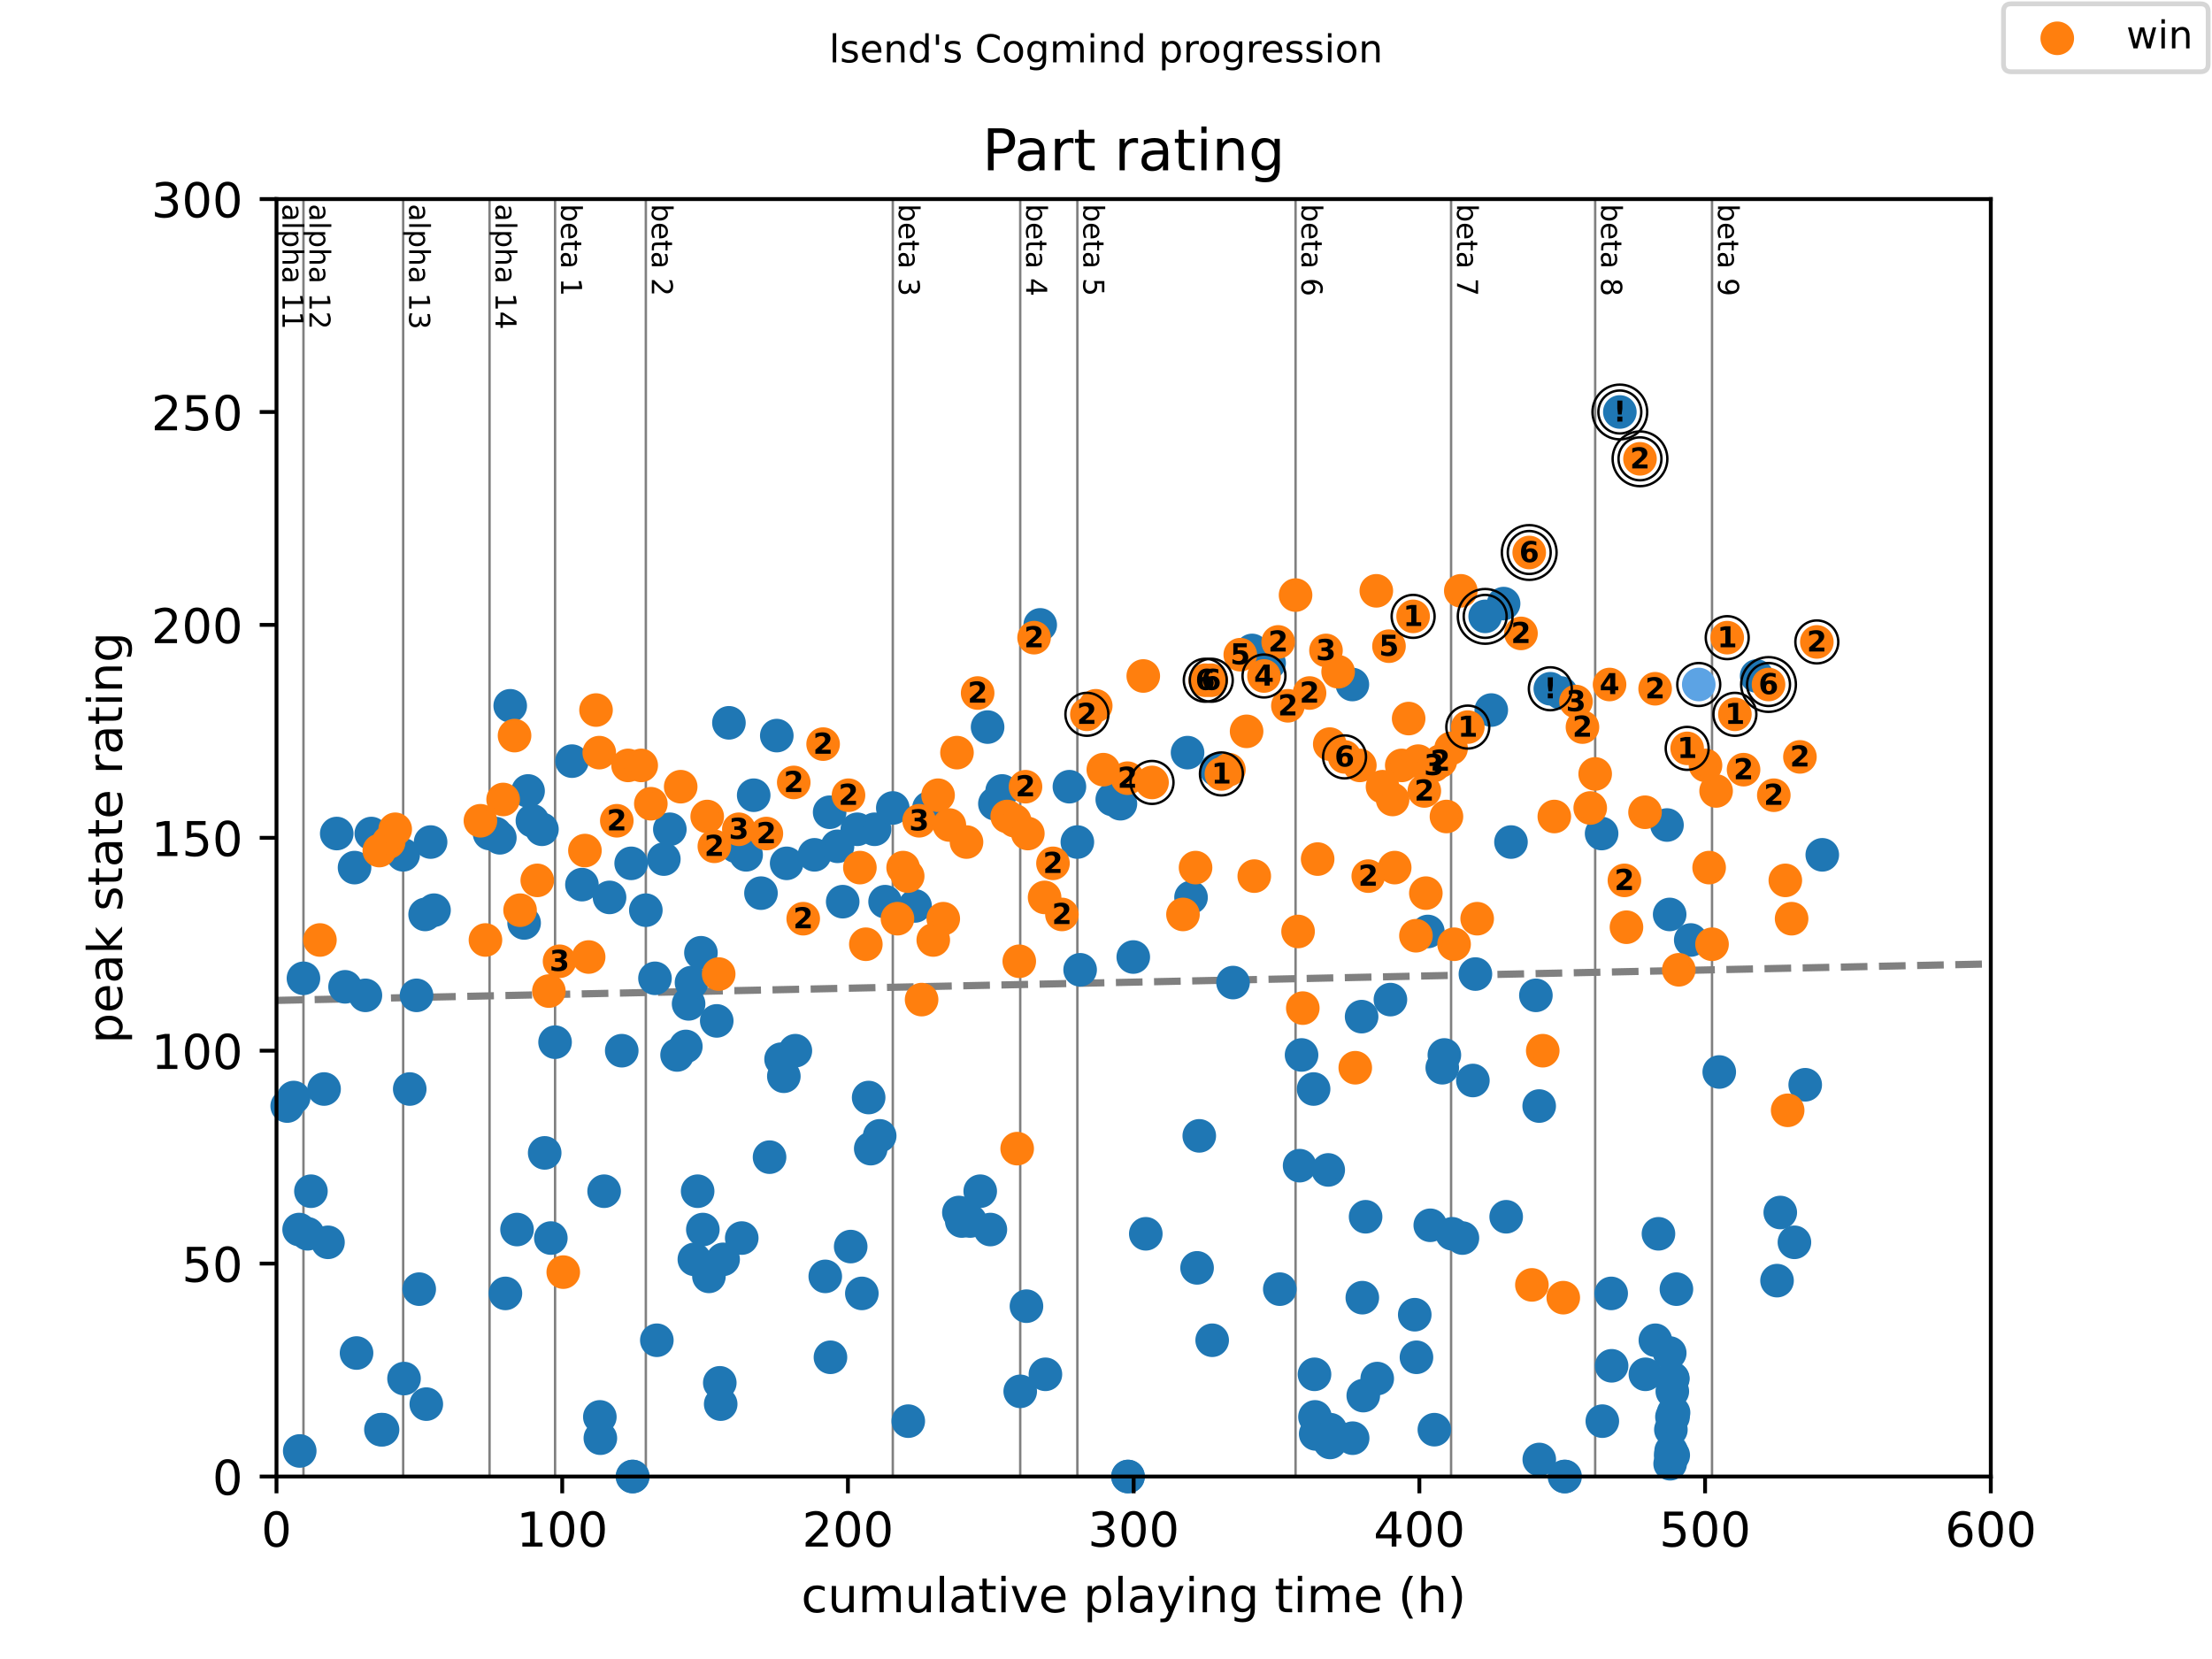 <?xml version="1.0" encoding="utf-8" standalone="no"?>
<!DOCTYPE svg PUBLIC "-//W3C//DTD SVG 1.1//EN"
  "http://www.w3.org/Graphics/SVG/1.1/DTD/svg11.dtd">
<!-- Created with matplotlib (https://matplotlib.org/) -->
<svg height="345.6pt" version="1.1" viewBox="0 0 460.8 345.6" width="460.8pt" xmlns="http://www.w3.org/2000/svg" xmlns:xlink="http://www.w3.org/1999/xlink">
 <defs>
  <style type="text/css">
*{stroke-linecap:butt;stroke-linejoin:round;}
  </style>
 </defs>
 <g id="figure_1">
  <g id="patch_1">
   <path d="M 0 345.6 
L 460.8 345.6 
L 460.8 0 
L 0 0 
z
" style="fill:#ffffff;"/>
  </g>
  <g id="axes_1">
   <g id="patch_2">
    <path d="M 57.6 307.584 
L 414.72 307.584 
L 414.72 41.472 
L 57.6 41.472 
z
" style="fill:#ffffff;"/>
   </g>
   <g id="line2d_1">
    <path clip-path="url(#p45bc1cde16)" d="M 57.6 208.4 
L 414.72 200.799 
" style="fill:none;stroke:#808080;stroke-dasharray:5.55,2.4;stroke-dashoffset:0;stroke-width:1.5;"/>
   </g>
   <g id="line2d_2">
    <path clip-path="url(#p45bc1cde16)" d="M 63.215 307.584 
L 63.215 41.472 
" style="fill:none;stroke:#808080;stroke-linecap:square;stroke-width:0.5;"/>
   </g>
   <g id="line2d_3">
    <path clip-path="url(#p45bc1cde16)" d="M 83.987 307.584 
L 83.987 41.472 
" style="fill:none;stroke:#808080;stroke-linecap:square;stroke-width:0.5;"/>
   </g>
   <g id="line2d_4">
    <path clip-path="url(#p45bc1cde16)" d="M 101.982 307.584 
L 101.982 41.472 
" style="fill:none;stroke:#808080;stroke-linecap:square;stroke-width:0.5;"/>
   </g>
   <g id="line2d_5">
    <path clip-path="url(#p45bc1cde16)" d="M 115.632 307.584 
L 115.632 41.472 
" style="fill:none;stroke:#808080;stroke-linecap:square;stroke-width:0.5;"/>
   </g>
   <g id="line2d_6">
    <path clip-path="url(#p45bc1cde16)" d="M 134.54 307.584 
L 134.54 41.472 
" style="fill:none;stroke:#808080;stroke-linecap:square;stroke-width:0.5;"/>
   </g>
   <g id="line2d_7">
    <path clip-path="url(#p45bc1cde16)" d="M 185.985 307.584 
L 185.985 41.472 
" style="fill:none;stroke:#808080;stroke-linecap:square;stroke-width:0.5;"/>
   </g>
   <g id="line2d_8">
    <path clip-path="url(#p45bc1cde16)" d="M 212.531 307.584 
L 212.531 41.472 
" style="fill:none;stroke:#808080;stroke-linecap:square;stroke-width:0.5;"/>
   </g>
   <g id="line2d_9">
    <path clip-path="url(#p45bc1cde16)" d="M 224.435 307.584 
L 224.435 41.472 
" style="fill:none;stroke:#808080;stroke-linecap:square;stroke-width:0.5;"/>
   </g>
   <g id="line2d_10">
    <path clip-path="url(#p45bc1cde16)" d="M 269.888 307.584 
L 269.888 41.472 
" style="fill:none;stroke:#808080;stroke-linecap:square;stroke-width:0.5;"/>
   </g>
   <g id="line2d_11">
    <path clip-path="url(#p45bc1cde16)" d="M 302.287 307.584 
L 302.287 41.472 
" style="fill:none;stroke:#808080;stroke-linecap:square;stroke-width:0.5;"/>
   </g>
   <g id="line2d_12">
    <path clip-path="url(#p45bc1cde16)" d="M 332.305 307.584 
L 332.305 41.472 
" style="fill:none;stroke:#808080;stroke-linecap:square;stroke-width:0.5;"/>
   </g>
   <g id="line2d_13">
    <path clip-path="url(#p45bc1cde16)" d="M 356.647 307.584 
L 356.647 41.472 
" style="fill:none;stroke:#808080;stroke-linecap:square;stroke-width:0.5;"/>
   </g>
   <g id="text_1">
    <!-- alpha 11 -->
    <defs>
     <path d="M 34.281 27.484 
Q 23.391 27.484 19.188 25 
Q 14.984 22.516 14.984 16.5 
Q 14.984 11.719 18.141 8.906 
Q 21.297 6.109 26.703 6.109 
Q 34.188 6.109 38.703 11.406 
Q 43.219 16.703 43.219 25.484 
L 43.219 27.484 
z
M 52.203 31.203 
L 52.203 0 
L 43.219 0 
L 43.219 8.297 
Q 40.141 3.328 35.547 0.953 
Q 30.953 -1.422 24.312 -1.422 
Q 15.922 -1.422 10.953 3.297 
Q 6 8.016 6 15.922 
Q 6 25.141 12.172 29.828 
Q 18.359 34.516 30.609 34.516 
L 43.219 34.516 
L 43.219 35.406 
Q 43.219 41.609 39.141 45 
Q 35.062 48.391 27.688 48.391 
Q 23 48.391 18.547 47.266 
Q 14.109 46.141 10.016 43.891 
L 10.016 52.203 
Q 14.938 54.109 19.578 55.047 
Q 24.219 56 28.609 56 
Q 40.484 56 46.344 49.844 
Q 52.203 43.703 52.203 31.203 
z
" id="DejaVuSans-97"/>
     <path d="M 9.422 75.984 
L 18.406 75.984 
L 18.406 0 
L 9.422 0 
z
" id="DejaVuSans-108"/>
     <path d="M 18.109 8.203 
L 18.109 -20.797 
L 9.078 -20.797 
L 9.078 54.688 
L 18.109 54.688 
L 18.109 46.391 
Q 20.953 51.266 25.266 53.625 
Q 29.594 56 35.594 56 
Q 45.562 56 51.781 48.094 
Q 58.016 40.188 58.016 27.297 
Q 58.016 14.406 51.781 6.484 
Q 45.562 -1.422 35.594 -1.422 
Q 29.594 -1.422 25.266 0.953 
Q 20.953 3.328 18.109 8.203 
z
M 48.688 27.297 
Q 48.688 37.203 44.609 42.844 
Q 40.531 48.484 33.406 48.484 
Q 26.266 48.484 22.188 42.844 
Q 18.109 37.203 18.109 27.297 
Q 18.109 17.391 22.188 11.75 
Q 26.266 6.109 33.406 6.109 
Q 40.531 6.109 44.609 11.75 
Q 48.688 17.391 48.688 27.297 
z
" id="DejaVuSans-112"/>
     <path d="M 54.891 33.016 
L 54.891 0 
L 45.906 0 
L 45.906 32.719 
Q 45.906 40.484 42.875 44.328 
Q 39.844 48.188 33.797 48.188 
Q 26.516 48.188 22.312 43.547 
Q 18.109 38.922 18.109 30.906 
L 18.109 0 
L 9.078 0 
L 9.078 75.984 
L 18.109 75.984 
L 18.109 46.188 
Q 21.344 51.125 25.703 53.562 
Q 30.078 56 35.797 56 
Q 45.219 56 50.047 50.172 
Q 54.891 44.344 54.891 33.016 
z
" id="DejaVuSans-104"/>
     <path id="DejaVuSans-32"/>
     <path d="M 12.406 8.297 
L 28.516 8.297 
L 28.516 63.922 
L 10.984 60.406 
L 10.984 69.391 
L 28.422 72.906 
L 38.281 72.906 
L 38.281 8.297 
L 54.391 8.297 
L 54.391 0 
L 12.406 0 
z
" id="DejaVuSans-49"/>
    </defs>
    <g transform="translate(58.848 42.472)rotate(-270)scale(0.06 -0.06)">
     <use xlink:href="#DejaVuSans-97"/>
     <use x="61.279" xlink:href="#DejaVuSans-108"/>
     <use x="89.062" xlink:href="#DejaVuSans-112"/>
     <use x="152.539" xlink:href="#DejaVuSans-104"/>
     <use x="215.918" xlink:href="#DejaVuSans-97"/>
     <use x="277.197" xlink:href="#DejaVuSans-32"/>
     <use x="308.984" xlink:href="#DejaVuSans-49"/>
     <use x="372.607" xlink:href="#DejaVuSans-49"/>
    </g>
   </g>
   <g id="text_2">
    <!-- alpha 12 -->
    <defs>
     <path d="M 19.188 8.297 
L 53.609 8.297 
L 53.609 0 
L 7.328 0 
L 7.328 8.297 
Q 12.938 14.109 22.625 23.891 
Q 32.328 33.688 34.812 36.531 
Q 39.547 41.844 41.422 45.531 
Q 43.312 49.219 43.312 52.781 
Q 43.312 58.594 39.234 62.25 
Q 35.156 65.922 28.609 65.922 
Q 23.969 65.922 18.812 64.312 
Q 13.672 62.703 7.812 59.422 
L 7.812 69.391 
Q 13.766 71.781 18.938 73 
Q 24.125 74.219 28.422 74.219 
Q 39.75 74.219 46.484 68.547 
Q 53.219 62.891 53.219 53.422 
Q 53.219 48.922 51.531 44.891 
Q 49.859 40.875 45.406 35.406 
Q 44.188 33.984 37.641 27.219 
Q 31.109 20.453 19.188 8.297 
z
" id="DejaVuSans-50"/>
    </defs>
    <g transform="translate(64.463 42.472)rotate(-270)scale(0.06 -0.06)">
     <use xlink:href="#DejaVuSans-97"/>
     <use x="61.279" xlink:href="#DejaVuSans-108"/>
     <use x="89.062" xlink:href="#DejaVuSans-112"/>
     <use x="152.539" xlink:href="#DejaVuSans-104"/>
     <use x="215.918" xlink:href="#DejaVuSans-97"/>
     <use x="277.197" xlink:href="#DejaVuSans-32"/>
     <use x="308.984" xlink:href="#DejaVuSans-49"/>
     <use x="372.607" xlink:href="#DejaVuSans-50"/>
    </g>
   </g>
   <g id="text_3">
    <!-- alpha 13 -->
    <defs>
     <path d="M 40.578 39.312 
Q 47.656 37.797 51.625 33 
Q 55.609 28.219 55.609 21.188 
Q 55.609 10.406 48.188 4.484 
Q 40.766 -1.422 27.094 -1.422 
Q 22.516 -1.422 17.656 -0.516 
Q 12.797 0.391 7.625 2.203 
L 7.625 11.719 
Q 11.719 9.328 16.594 8.109 
Q 21.484 6.891 26.812 6.891 
Q 36.078 6.891 40.938 10.547 
Q 45.797 14.203 45.797 21.188 
Q 45.797 27.641 41.281 31.266 
Q 36.766 34.906 28.719 34.906 
L 20.219 34.906 
L 20.219 43.016 
L 29.109 43.016 
Q 36.375 43.016 40.234 45.922 
Q 44.094 48.828 44.094 54.297 
Q 44.094 59.906 40.109 62.906 
Q 36.141 65.922 28.719 65.922 
Q 24.656 65.922 20.016 65.031 
Q 15.375 64.156 9.812 62.312 
L 9.812 71.094 
Q 15.438 72.656 20.344 73.438 
Q 25.25 74.219 29.594 74.219 
Q 40.828 74.219 47.359 69.109 
Q 53.906 64.016 53.906 55.328 
Q 53.906 49.266 50.438 45.094 
Q 46.969 40.922 40.578 39.312 
z
" id="DejaVuSans-51"/>
    </defs>
    <g transform="translate(85.235 42.472)rotate(-270)scale(0.06 -0.06)">
     <use xlink:href="#DejaVuSans-97"/>
     <use x="61.279" xlink:href="#DejaVuSans-108"/>
     <use x="89.062" xlink:href="#DejaVuSans-112"/>
     <use x="152.539" xlink:href="#DejaVuSans-104"/>
     <use x="215.918" xlink:href="#DejaVuSans-97"/>
     <use x="277.197" xlink:href="#DejaVuSans-32"/>
     <use x="308.984" xlink:href="#DejaVuSans-49"/>
     <use x="372.607" xlink:href="#DejaVuSans-51"/>
    </g>
   </g>
   <g id="text_4">
    <!-- alpha 14 -->
    <defs>
     <path d="M 37.797 64.312 
L 12.891 25.391 
L 37.797 25.391 
z
M 35.203 72.906 
L 47.609 72.906 
L 47.609 25.391 
L 58.016 25.391 
L 58.016 17.188 
L 47.609 17.188 
L 47.609 0 
L 37.797 0 
L 37.797 17.188 
L 4.891 17.188 
L 4.891 26.703 
z
" id="DejaVuSans-52"/>
    </defs>
    <g transform="translate(103.23 42.472)rotate(-270)scale(0.06 -0.06)">
     <use xlink:href="#DejaVuSans-97"/>
     <use x="61.279" xlink:href="#DejaVuSans-108"/>
     <use x="89.062" xlink:href="#DejaVuSans-112"/>
     <use x="152.539" xlink:href="#DejaVuSans-104"/>
     <use x="215.918" xlink:href="#DejaVuSans-97"/>
     <use x="277.197" xlink:href="#DejaVuSans-32"/>
     <use x="308.984" xlink:href="#DejaVuSans-49"/>
     <use x="372.607" xlink:href="#DejaVuSans-52"/>
    </g>
   </g>
   <g id="text_5">
    <!-- beta 1 -->
    <defs>
     <path d="M 48.688 27.297 
Q 48.688 37.203 44.609 42.844 
Q 40.531 48.484 33.406 48.484 
Q 26.266 48.484 22.188 42.844 
Q 18.109 37.203 18.109 27.297 
Q 18.109 17.391 22.188 11.75 
Q 26.266 6.109 33.406 6.109 
Q 40.531 6.109 44.609 11.75 
Q 48.688 17.391 48.688 27.297 
z
M 18.109 46.391 
Q 20.953 51.266 25.266 53.625 
Q 29.594 56 35.594 56 
Q 45.562 56 51.781 48.094 
Q 58.016 40.188 58.016 27.297 
Q 58.016 14.406 51.781 6.484 
Q 45.562 -1.422 35.594 -1.422 
Q 29.594 -1.422 25.266 0.953 
Q 20.953 3.328 18.109 8.203 
L 18.109 0 
L 9.078 0 
L 9.078 75.984 
L 18.109 75.984 
z
" id="DejaVuSans-98"/>
     <path d="M 56.203 29.594 
L 56.203 25.203 
L 14.891 25.203 
Q 15.484 15.922 20.484 11.062 
Q 25.484 6.203 34.422 6.203 
Q 39.594 6.203 44.453 7.469 
Q 49.312 8.734 54.109 11.281 
L 54.109 2.781 
Q 49.266 0.734 44.188 -0.344 
Q 39.109 -1.422 33.891 -1.422 
Q 20.797 -1.422 13.156 6.188 
Q 5.516 13.812 5.516 26.812 
Q 5.516 40.234 12.766 48.109 
Q 20.016 56 32.328 56 
Q 43.359 56 49.781 48.891 
Q 56.203 41.797 56.203 29.594 
z
M 47.219 32.234 
Q 47.125 39.594 43.094 43.984 
Q 39.062 48.391 32.422 48.391 
Q 24.906 48.391 20.391 44.141 
Q 15.875 39.891 15.188 32.172 
z
" id="DejaVuSans-101"/>
     <path d="M 18.312 70.219 
L 18.312 54.688 
L 36.812 54.688 
L 36.812 47.703 
L 18.312 47.703 
L 18.312 18.016 
Q 18.312 11.328 20.141 9.422 
Q 21.969 7.516 27.594 7.516 
L 36.812 7.516 
L 36.812 0 
L 27.594 0 
Q 17.188 0 13.234 3.875 
Q 9.281 7.766 9.281 18.016 
L 9.281 47.703 
L 2.688 47.703 
L 2.688 54.688 
L 9.281 54.688 
L 9.281 70.219 
z
" id="DejaVuSans-116"/>
    </defs>
    <g transform="translate(116.88 42.472)rotate(-270)scale(0.06 -0.06)">
     <use xlink:href="#DejaVuSans-98"/>
     <use x="63.477" xlink:href="#DejaVuSans-101"/>
     <use x="125" xlink:href="#DejaVuSans-116"/>
     <use x="164.209" xlink:href="#DejaVuSans-97"/>
     <use x="225.488" xlink:href="#DejaVuSans-32"/>
     <use x="257.275" xlink:href="#DejaVuSans-49"/>
    </g>
   </g>
   <g id="text_6">
    <!-- beta 2 -->
    <g transform="translate(135.787 42.472)rotate(-270)scale(0.06 -0.06)">
     <use xlink:href="#DejaVuSans-98"/>
     <use x="63.477" xlink:href="#DejaVuSans-101"/>
     <use x="125" xlink:href="#DejaVuSans-116"/>
     <use x="164.209" xlink:href="#DejaVuSans-97"/>
     <use x="225.488" xlink:href="#DejaVuSans-32"/>
     <use x="257.275" xlink:href="#DejaVuSans-50"/>
    </g>
   </g>
   <g id="text_7">
    <!-- beta 3 -->
    <g transform="translate(187.232 42.472)rotate(-270)scale(0.06 -0.06)">
     <use xlink:href="#DejaVuSans-98"/>
     <use x="63.477" xlink:href="#DejaVuSans-101"/>
     <use x="125" xlink:href="#DejaVuSans-116"/>
     <use x="164.209" xlink:href="#DejaVuSans-97"/>
     <use x="225.488" xlink:href="#DejaVuSans-32"/>
     <use x="257.275" xlink:href="#DejaVuSans-51"/>
    </g>
   </g>
   <g id="text_8">
    <!-- beta 4 -->
    <g transform="translate(213.778 42.472)rotate(-270)scale(0.06 -0.06)">
     <use xlink:href="#DejaVuSans-98"/>
     <use x="63.477" xlink:href="#DejaVuSans-101"/>
     <use x="125" xlink:href="#DejaVuSans-116"/>
     <use x="164.209" xlink:href="#DejaVuSans-97"/>
     <use x="225.488" xlink:href="#DejaVuSans-32"/>
     <use x="257.275" xlink:href="#DejaVuSans-52"/>
    </g>
   </g>
   <g id="text_9">
    <!-- beta 5 -->
    <defs>
     <path d="M 10.797 72.906 
L 49.516 72.906 
L 49.516 64.594 
L 19.828 64.594 
L 19.828 46.734 
Q 21.969 47.469 24.109 47.828 
Q 26.266 48.188 28.422 48.188 
Q 40.625 48.188 47.75 41.5 
Q 54.891 34.812 54.891 23.391 
Q 54.891 11.625 47.562 5.094 
Q 40.234 -1.422 26.906 -1.422 
Q 22.312 -1.422 17.547 -0.641 
Q 12.797 0.141 7.719 1.703 
L 7.719 11.625 
Q 12.109 9.234 16.797 8.062 
Q 21.484 6.891 26.703 6.891 
Q 35.156 6.891 40.078 11.328 
Q 45.016 15.766 45.016 23.391 
Q 45.016 31 40.078 35.438 
Q 35.156 39.891 26.703 39.891 
Q 22.75 39.891 18.812 39.016 
Q 14.891 38.141 10.797 36.281 
z
" id="DejaVuSans-53"/>
    </defs>
    <g transform="translate(225.682 42.472)rotate(-270)scale(0.06 -0.06)">
     <use xlink:href="#DejaVuSans-98"/>
     <use x="63.477" xlink:href="#DejaVuSans-101"/>
     <use x="125" xlink:href="#DejaVuSans-116"/>
     <use x="164.209" xlink:href="#DejaVuSans-97"/>
     <use x="225.488" xlink:href="#DejaVuSans-32"/>
     <use x="257.275" xlink:href="#DejaVuSans-53"/>
    </g>
   </g>
   <g id="text_10">
    <!-- beta 6 -->
    <defs>
     <path d="M 33.016 40.375 
Q 26.375 40.375 22.484 35.828 
Q 18.609 31.297 18.609 23.391 
Q 18.609 15.531 22.484 10.953 
Q 26.375 6.391 33.016 6.391 
Q 39.656 6.391 43.531 10.953 
Q 47.406 15.531 47.406 23.391 
Q 47.406 31.297 43.531 35.828 
Q 39.656 40.375 33.016 40.375 
z
M 52.594 71.297 
L 52.594 62.312 
Q 48.875 64.062 45.094 64.984 
Q 41.312 65.922 37.594 65.922 
Q 27.828 65.922 22.672 59.328 
Q 17.531 52.734 16.797 39.406 
Q 19.672 43.656 24.016 45.922 
Q 28.375 48.188 33.594 48.188 
Q 44.578 48.188 50.953 41.516 
Q 57.328 34.859 57.328 23.391 
Q 57.328 12.156 50.688 5.359 
Q 44.047 -1.422 33.016 -1.422 
Q 20.359 -1.422 13.672 8.266 
Q 6.984 17.969 6.984 36.375 
Q 6.984 53.656 15.188 63.938 
Q 23.391 74.219 37.203 74.219 
Q 40.922 74.219 44.703 73.484 
Q 48.484 72.75 52.594 71.297 
z
" id="DejaVuSans-54"/>
    </defs>
    <g transform="translate(271.136 42.472)rotate(-270)scale(0.06 -0.06)">
     <use xlink:href="#DejaVuSans-98"/>
     <use x="63.477" xlink:href="#DejaVuSans-101"/>
     <use x="125" xlink:href="#DejaVuSans-116"/>
     <use x="164.209" xlink:href="#DejaVuSans-97"/>
     <use x="225.488" xlink:href="#DejaVuSans-32"/>
     <use x="257.275" xlink:href="#DejaVuSans-54"/>
    </g>
   </g>
   <g id="text_11">
    <!-- beta 7 -->
    <defs>
     <path d="M 8.203 72.906 
L 55.078 72.906 
L 55.078 68.703 
L 28.609 0 
L 18.312 0 
L 43.219 64.594 
L 8.203 64.594 
z
" id="DejaVuSans-55"/>
    </defs>
    <g transform="translate(303.535 42.472)rotate(-270)scale(0.06 -0.06)">
     <use xlink:href="#DejaVuSans-98"/>
     <use x="63.477" xlink:href="#DejaVuSans-101"/>
     <use x="125" xlink:href="#DejaVuSans-116"/>
     <use x="164.209" xlink:href="#DejaVuSans-97"/>
     <use x="225.488" xlink:href="#DejaVuSans-32"/>
     <use x="257.275" xlink:href="#DejaVuSans-55"/>
    </g>
   </g>
   <g id="text_12">
    <!-- beta 8 -->
    <defs>
     <path d="M 31.781 34.625 
Q 24.75 34.625 20.719 30.859 
Q 16.703 27.094 16.703 20.516 
Q 16.703 13.922 20.719 10.156 
Q 24.75 6.391 31.781 6.391 
Q 38.812 6.391 42.859 10.172 
Q 46.922 13.969 46.922 20.516 
Q 46.922 27.094 42.891 30.859 
Q 38.875 34.625 31.781 34.625 
z
M 21.922 38.812 
Q 15.578 40.375 12.031 44.719 
Q 8.5 49.078 8.5 55.328 
Q 8.5 64.062 14.719 69.141 
Q 20.953 74.219 31.781 74.219 
Q 42.672 74.219 48.875 69.141 
Q 55.078 64.062 55.078 55.328 
Q 55.078 49.078 51.531 44.719 
Q 48 40.375 41.703 38.812 
Q 48.828 37.156 52.797 32.312 
Q 56.781 27.484 56.781 20.516 
Q 56.781 9.906 50.312 4.234 
Q 43.844 -1.422 31.781 -1.422 
Q 19.734 -1.422 13.25 4.234 
Q 6.781 9.906 6.781 20.516 
Q 6.781 27.484 10.781 32.312 
Q 14.797 37.156 21.922 38.812 
z
M 18.312 54.391 
Q 18.312 48.734 21.844 45.562 
Q 25.391 42.391 31.781 42.391 
Q 38.141 42.391 41.719 45.562 
Q 45.312 48.734 45.312 54.391 
Q 45.312 60.062 41.719 63.234 
Q 38.141 66.406 31.781 66.406 
Q 25.391 66.406 21.844 63.234 
Q 18.312 60.062 18.312 54.391 
z
" id="DejaVuSans-56"/>
    </defs>
    <g transform="translate(333.552 42.472)rotate(-270)scale(0.06 -0.06)">
     <use xlink:href="#DejaVuSans-98"/>
     <use x="63.477" xlink:href="#DejaVuSans-101"/>
     <use x="125" xlink:href="#DejaVuSans-116"/>
     <use x="164.209" xlink:href="#DejaVuSans-97"/>
     <use x="225.488" xlink:href="#DejaVuSans-32"/>
     <use x="257.275" xlink:href="#DejaVuSans-56"/>
    </g>
   </g>
   <g id="text_13">
    <!-- beta 9 -->
    <defs>
     <path d="M 10.984 1.516 
L 10.984 10.5 
Q 14.703 8.734 18.5 7.812 
Q 22.312 6.891 25.984 6.891 
Q 35.75 6.891 40.891 13.453 
Q 46.047 20.016 46.781 33.406 
Q 43.953 29.203 39.594 26.953 
Q 35.25 24.703 29.984 24.703 
Q 19.047 24.703 12.672 31.312 
Q 6.297 37.938 6.297 49.422 
Q 6.297 60.641 12.938 67.422 
Q 19.578 74.219 30.609 74.219 
Q 43.266 74.219 49.922 64.516 
Q 56.594 54.828 56.594 36.375 
Q 56.594 19.141 48.406 8.859 
Q 40.234 -1.422 26.422 -1.422 
Q 22.703 -1.422 18.891 -0.688 
Q 15.094 0.047 10.984 1.516 
z
M 30.609 32.422 
Q 37.25 32.422 41.125 36.953 
Q 45.016 41.5 45.016 49.422 
Q 45.016 57.281 41.125 61.844 
Q 37.25 66.406 30.609 66.406 
Q 23.969 66.406 20.094 61.844 
Q 16.219 57.281 16.219 49.422 
Q 16.219 41.5 20.094 36.953 
Q 23.969 32.422 30.609 32.422 
z
" id="DejaVuSans-57"/>
    </defs>
    <g transform="translate(357.895 42.472)rotate(-270)scale(0.06 -0.06)">
     <use xlink:href="#DejaVuSans-98"/>
     <use x="63.477" xlink:href="#DejaVuSans-101"/>
     <use x="125" xlink:href="#DejaVuSans-116"/>
     <use x="164.209" xlink:href="#DejaVuSans-97"/>
     <use x="225.488" xlink:href="#DejaVuSans-32"/>
     <use x="257.275" xlink:href="#DejaVuSans-57"/>
    </g>
   </g>
   <g id="PathCollection_1">
    <defs>
     <path d="M 0 3 
C 0.796 3 1.559 2.684 2.121 2.121 
C 2.684 1.559 3 0.796 3 0 
C 3 -0.796 2.684 -1.559 2.121 -2.121 
C 1.559 -2.684 0.796 -3 0 -3 
C -0.796 -3 -1.559 -2.684 -2.121 -2.121 
C -2.684 -1.559 -3 -0.796 -3 0 
C -3 0.796 -2.684 1.559 -2.121 2.121 
C -1.559 2.684 -0.796 3 0 3 
z
" id="me6f5162d5e" style="stroke:#5ca3e4;"/>
    </defs>
    <g>
     <use style="fill:#5ca3e4;stroke:#5ca3e4;" x="353.881" xlink:href="#me6f5162d5e" y="142.595"/>
    </g>
   </g>
   <g id="PathCollection_2">
    <defs>
     <path d="M 0 3 
C 0.796 3 1.559 2.684 2.121 2.121 
C 2.684 1.559 3 0.796 3 0 
C 3 -0.796 2.684 -1.559 2.121 -2.121 
C 1.559 -2.684 0.796 -3 0 -3 
C -0.796 -3 -1.559 -2.684 -2.121 -2.121 
C -2.684 -1.559 -3 -0.796 -3 0 
C -3 0.796 -2.684 1.559 -2.121 2.121 
C -1.559 2.684 -0.796 3 0 3 
z
" id="mb257aa44c1" style="stroke:#1f77b4;"/>
    </defs>
    <g>
     <use style="fill:#1f77b4;stroke:#1f77b4;" x="59.832" xlink:href="#mb257aa44c1" y="230.412"/>
     <use style="fill:#1f77b4;stroke:#1f77b4;" x="61.181" xlink:href="#mb257aa44c1" y="228.637"/>
     <use style="fill:#1f77b4;stroke:#1f77b4;" x="62.312" xlink:href="#mb257aa44c1" y="256.136"/>
     <use style="fill:#1f77b4;stroke:#1f77b4;" x="62.441" xlink:href="#mb257aa44c1" y="302.262"/>
     <use style="fill:#1f77b4;stroke:#1f77b4;" x="63.215" xlink:href="#mb257aa44c1" y="203.8"/>
     <use style="fill:#1f77b4;stroke:#1f77b4;" x="64.078" xlink:href="#mb257aa44c1" y="257.023"/>
     <use style="fill:#1f77b4;stroke:#1f77b4;" x="64.772" xlink:href="#mb257aa44c1" y="248.152"/>
     <use style="fill:#1f77b4;stroke:#1f77b4;" x="67.51" xlink:href="#mb257aa44c1" y="226.863"/>
     <use style="fill:#1f77b4;stroke:#1f77b4;" x="68.324" xlink:href="#mb257aa44c1" y="258.797"/>
     <use style="fill:#1f77b4;stroke:#1f77b4;" x="70.149" xlink:href="#mb257aa44c1" y="173.641"/>
     <use style="fill:#1f77b4;stroke:#1f77b4;" x="71.885" xlink:href="#mb257aa44c1" y="205.574"/>
     <use style="fill:#1f77b4;stroke:#1f77b4;" x="73.859" xlink:href="#mb257aa44c1" y="180.737"/>
     <use style="fill:#1f77b4;stroke:#1f77b4;" x="74.276" xlink:href="#mb257aa44c1" y="281.86"/>
     <use style="fill:#1f77b4;stroke:#1f77b4;" x="76.121" xlink:href="#mb257aa44c1" y="207.348"/>
     <use style="fill:#1f77b4;stroke:#1f77b4;" x="77.351" xlink:href="#mb257aa44c1" y="173.641"/>
     <use style="fill:#1f77b4;stroke:#1f77b4;" x="79.355" xlink:href="#mb257aa44c1" y="297.827"/>
     <use style="fill:#1f77b4;stroke:#1f77b4;" x="79.692" xlink:href="#mb257aa44c1" y="297.827"/>
     <use style="fill:#1f77b4;stroke:#1f77b4;" x="83.987" xlink:href="#mb257aa44c1" y="178.076"/>
     <use style="fill:#1f77b4;stroke:#1f77b4;" x="84.166" xlink:href="#mb257aa44c1" y="287.182"/>
     <use style="fill:#1f77b4;stroke:#1f77b4;" x="85.356" xlink:href="#mb257aa44c1" y="226.863"/>
     <use style="fill:#1f77b4;stroke:#1f77b4;" x="86.775" xlink:href="#mb257aa44c1" y="207.348"/>
     <use style="fill:#1f77b4;stroke:#1f77b4;" x="87.33" xlink:href="#mb257aa44c1" y="268.554"/>
     <use style="fill:#1f77b4;stroke:#1f77b4;" x="88.56" xlink:href="#mb257aa44c1" y="190.495"/>
     <use style="fill:#1f77b4;stroke:#1f77b4;" x="88.808" xlink:href="#mb257aa44c1" y="292.504"/>
     <use style="fill:#1f77b4;stroke:#1f77b4;" x="89.701" xlink:href="#mb257aa44c1" y="175.415"/>
     <use style="fill:#1f77b4;stroke:#1f77b4;" x="90.415" xlink:href="#mb257aa44c1" y="189.608"/>
     <use style="fill:#1f77b4;stroke:#1f77b4;" x="101.982" xlink:href="#mb257aa44c1" y="173.641"/>
     <use style="fill:#1f77b4;stroke:#1f77b4;" x="103.202" xlink:href="#mb257aa44c1" y="173.641"/>
     <use style="fill:#1f77b4;stroke:#1f77b4;" x="104.125" xlink:href="#mb257aa44c1" y="174.528"/>
     <use style="fill:#1f77b4;stroke:#1f77b4;" x="105.285" xlink:href="#mb257aa44c1" y="269.441"/>
     <use style="fill:#1f77b4;stroke:#1f77b4;" x="106.287" xlink:href="#mb257aa44c1" y="147.03"/>
     <use style="fill:#1f77b4;stroke:#1f77b4;" x="107.706" xlink:href="#mb257aa44c1" y="256.136"/>
     <use style="fill:#1f77b4;stroke:#1f77b4;" x="109.184" xlink:href="#mb257aa44c1" y="192.269"/>
     <use style="fill:#1f77b4;stroke:#1f77b4;" x="110.007" xlink:href="#mb257aa44c1" y="164.771"/>
     <use style="fill:#1f77b4;stroke:#1f77b4;" x="110.91" xlink:href="#mb257aa44c1" y="170.98"/>
     <use style="fill:#1f77b4;stroke:#1f77b4;" x="112.894" xlink:href="#mb257aa44c1" y="172.754"/>
     <use style="fill:#1f77b4;stroke:#1f77b4;" x="113.469" xlink:href="#mb257aa44c1" y="240.169"/>
     <use style="fill:#1f77b4;stroke:#1f77b4;" x="114.749" xlink:href="#mb257aa44c1" y="257.91"/>
     <use style="fill:#1f77b4;stroke:#1f77b4;" x="115.632" xlink:href="#mb257aa44c1" y="217.106"/>
     <use style="fill:#1f77b4;stroke:#1f77b4;" x="119.154" xlink:href="#mb257aa44c1" y="158.561"/>
     <use style="fill:#1f77b4;stroke:#1f77b4;" x="121.227" xlink:href="#mb257aa44c1" y="184.285"/>
     <use style="fill:#1f77b4;stroke:#1f77b4;" x="124.957" xlink:href="#mb257aa44c1" y="295.165"/>
     <use style="fill:#1f77b4;stroke:#1f77b4;" x="125.066" xlink:href="#mb257aa44c1" y="299.601"/>
     <use style="fill:#1f77b4;stroke:#1f77b4;" x="125.85" xlink:href="#mb257aa44c1" y="248.152"/>
     <use style="fill:#1f77b4;stroke:#1f77b4;" x="126.98" xlink:href="#mb257aa44c1" y="186.947"/>
     <use style="fill:#1f77b4;stroke:#1f77b4;" x="129.52" xlink:href="#mb257aa44c1" y="218.88"/>
     <use style="fill:#1f77b4;stroke:#1f77b4;" x="131.484" xlink:href="#mb257aa44c1" y="179.85"/>
     <use style="fill:#1f77b4;stroke:#1f77b4;" x="131.752" xlink:href="#mb257aa44c1" y="307.584"/>
     <use style="fill:#1f77b4;stroke:#1f77b4;" x="131.821" xlink:href="#mb257aa44c1" y="307.584"/>
     <use style="fill:#1f77b4;stroke:#1f77b4;" x="134.54" xlink:href="#mb257aa44c1" y="189.608"/>
     <use style="fill:#1f77b4;stroke:#1f77b4;" x="136.444" xlink:href="#mb257aa44c1" y="203.8"/>
     <use style="fill:#1f77b4;stroke:#1f77b4;" x="136.831" xlink:href="#mb257aa44c1" y="279.199"/>
     <use style="fill:#1f77b4;stroke:#1f77b4;" x="138.289" xlink:href="#mb257aa44c1" y="178.963"/>
     <use style="fill:#1f77b4;stroke:#1f77b4;" x="139.539" xlink:href="#mb257aa44c1" y="172.754"/>
     <use style="fill:#1f77b4;stroke:#1f77b4;" x="141.047" xlink:href="#mb257aa44c1" y="219.767"/>
     <use style="fill:#1f77b4;stroke:#1f77b4;" x="142.872" xlink:href="#mb257aa44c1" y="217.993"/>
     <use style="fill:#1f77b4;stroke:#1f77b4;" x="143.448" xlink:href="#mb257aa44c1" y="209.123"/>
     <use style="fill:#1f77b4;stroke:#1f77b4;" x="144.053" xlink:href="#mb257aa44c1" y="204.687"/>
     <use style="fill:#1f77b4;stroke:#1f77b4;" x="144.648" xlink:href="#mb257aa44c1" y="262.345"/>
     <use style="fill:#1f77b4;stroke:#1f77b4;" x="145.332" xlink:href="#mb257aa44c1" y="248.152"/>
     <use style="fill:#1f77b4;stroke:#1f77b4;" x="146.017" xlink:href="#mb257aa44c1" y="198.478"/>
     <use style="fill:#1f77b4;stroke:#1f77b4;" x="146.414" xlink:href="#mb257aa44c1" y="256.136"/>
     <use style="fill:#1f77b4;stroke:#1f77b4;" x="147.684" xlink:href="#mb257aa44c1" y="265.893"/>
     <use style="fill:#1f77b4;stroke:#1f77b4;" x="149.31" xlink:href="#mb257aa44c1" y="212.671"/>
     <use style="fill:#1f77b4;stroke:#1f77b4;" x="149.945" xlink:href="#mb257aa44c1" y="288.069"/>
     <use style="fill:#1f77b4;stroke:#1f77b4;" x="150.134" xlink:href="#mb257aa44c1" y="292.504"/>
     <use style="fill:#1f77b4;stroke:#1f77b4;" x="150.64" xlink:href="#mb257aa44c1" y="262.345"/>
     <use style="fill:#1f77b4;stroke:#1f77b4;" x="151.85" xlink:href="#mb257aa44c1" y="150.578"/>
     <use style="fill:#1f77b4;stroke:#1f77b4;" x="153.328" xlink:href="#mb257aa44c1" y="176.302"/>
     <use style="fill:#1f77b4;stroke:#1f77b4;" x="154.518" xlink:href="#mb257aa44c1" y="257.91"/>
     <use style="fill:#1f77b4;stroke:#1f77b4;" x="155.431" xlink:href="#mb257aa44c1" y="178.076"/>
     <use style="fill:#1f77b4;stroke:#1f77b4;" x="157.008" xlink:href="#mb257aa44c1" y="165.658"/>
     <use style="fill:#1f77b4;stroke:#1f77b4;" x="158.526" xlink:href="#mb257aa44c1" y="186.06"/>
     <use style="fill:#1f77b4;stroke:#1f77b4;" x="160.312" xlink:href="#mb257aa44c1" y="241.056"/>
     <use style="fill:#1f77b4;stroke:#1f77b4;" x="161.82" xlink:href="#mb257aa44c1" y="153.239"/>
     <use style="fill:#1f77b4;stroke:#1f77b4;" x="162.712" xlink:href="#mb257aa44c1" y="220.654"/>
     <use style="fill:#1f77b4;stroke:#1f77b4;" x="163.288" xlink:href="#mb257aa44c1" y="224.202"/>
     <use style="fill:#1f77b4;stroke:#1f77b4;" x="163.873" xlink:href="#mb257aa44c1" y="179.85"/>
     <use style="fill:#1f77b4;stroke:#1f77b4;" x="165.688" xlink:href="#mb257aa44c1" y="218.88"/>
     <use style="fill:#1f77b4;stroke:#1f77b4;" x="169.676" xlink:href="#mb257aa44c1" y="178.076"/>
     <use style="fill:#1f77b4;stroke:#1f77b4;" x="171.918" xlink:href="#mb257aa44c1" y="265.893"/>
     <use style="fill:#1f77b4;stroke:#1f77b4;" x="172.831" xlink:href="#mb257aa44c1" y="169.206"/>
     <use style="fill:#1f77b4;stroke:#1f77b4;" x="172.999" xlink:href="#mb257aa44c1" y="282.747"/>
     <use style="fill:#1f77b4;stroke:#1f77b4;" x="174.468" xlink:href="#mb257aa44c1" y="176.302"/>
     <use style="fill:#1f77b4;stroke:#1f77b4;" x="175.549" xlink:href="#mb257aa44c1" y="187.834"/>
     <use style="fill:#1f77b4;stroke:#1f77b4;" x="177.215" xlink:href="#mb257aa44c1" y="259.684"/>
     <use style="fill:#1f77b4;stroke:#1f77b4;" x="178.594" xlink:href="#mb257aa44c1" y="172.754"/>
     <use style="fill:#1f77b4;stroke:#1f77b4;" x="179.537" xlink:href="#mb257aa44c1" y="269.441"/>
     <use style="fill:#1f77b4;stroke:#1f77b4;" x="180.955" xlink:href="#mb257aa44c1" y="228.637"/>
     <use style="fill:#1f77b4;stroke:#1f77b4;" x="181.392" xlink:href="#mb257aa44c1" y="239.282"/>
     <use style="fill:#1f77b4;stroke:#1f77b4;" x="182.185" xlink:href="#mb257aa44c1" y="172.754"/>
     <use style="fill:#1f77b4;stroke:#1f77b4;" x="183.257" xlink:href="#mb257aa44c1" y="236.621"/>
     <use style="fill:#1f77b4;stroke:#1f77b4;" x="184.378" xlink:href="#mb257aa44c1" y="187.834"/>
     <use style="fill:#1f77b4;stroke:#1f77b4;" x="185.985" xlink:href="#mb257aa44c1" y="168.319"/>
     <use style="fill:#1f77b4;stroke:#1f77b4;" x="189.209" xlink:href="#mb257aa44c1" y="296.052"/>
     <use style="fill:#1f77b4;stroke:#1f77b4;" x="190.627" xlink:href="#mb257aa44c1" y="188.721"/>
     <use style="fill:#1f77b4;stroke:#1f77b4;" x="193.514" xlink:href="#mb257aa44c1" y="168.319"/>
     <use style="fill:#1f77b4;stroke:#1f77b4;" x="199.754" xlink:href="#mb257aa44c1" y="252.588"/>
     <use style="fill:#1f77b4;stroke:#1f77b4;" x="200.349" xlink:href="#mb257aa44c1" y="254.362"/>
     <use style="fill:#1f77b4;stroke:#1f77b4;" x="202.105" xlink:href="#mb257aa44c1" y="254.362"/>
     <use style="fill:#1f77b4;stroke:#1f77b4;" x="204.198" xlink:href="#mb257aa44c1" y="248.152"/>
     <use style="fill:#1f77b4;stroke:#1f77b4;" x="205.735" xlink:href="#mb257aa44c1" y="151.465"/>
     <use style="fill:#1f77b4;stroke:#1f77b4;" x="206.311" xlink:href="#mb257aa44c1" y="256.136"/>
     <use style="fill:#1f77b4;stroke:#1f77b4;" x="207.253" xlink:href="#mb257aa44c1" y="167.432"/>
     <use style="fill:#1f77b4;stroke:#1f77b4;" x="208.761" xlink:href="#mb257aa44c1" y="164.771"/>
     <use style="fill:#1f77b4;stroke:#1f77b4;" x="212.531" xlink:href="#mb257aa44c1" y="289.843"/>
     <use style="fill:#1f77b4;stroke:#1f77b4;" x="213.83" xlink:href="#mb257aa44c1" y="272.102"/>
     <use style="fill:#1f77b4;stroke:#1f77b4;" x="216.697" xlink:href="#mb257aa44c1" y="130.176"/>
     <use style="fill:#1f77b4;stroke:#1f77b4;" x="217.778" xlink:href="#mb257aa44c1" y="286.295"/>
     <use style="fill:#1f77b4;stroke:#1f77b4;" x="222.778" xlink:href="#mb257aa44c1" y="163.884"/>
     <use style="fill:#1f77b4;stroke:#1f77b4;" x="224.435" xlink:href="#mb257aa44c1" y="175.415"/>
     <use style="fill:#1f77b4;stroke:#1f77b4;" x="225.01" xlink:href="#mb257aa44c1" y="202.026"/>
     <use style="fill:#1f77b4;stroke:#1f77b4;" x="231.706" xlink:href="#mb257aa44c1" y="166.545"/>
     <use style="fill:#1f77b4;stroke:#1f77b4;" x="233.402" xlink:href="#mb257aa44c1" y="167.432"/>
     <use style="fill:#1f77b4;stroke:#1f77b4;" x="234.97" xlink:href="#mb257aa44c1" y="307.584"/>
     <use style="fill:#1f77b4;stroke:#1f77b4;" x="234.999" xlink:href="#mb257aa44c1" y="307.584"/>
     <use style="fill:#1f77b4;stroke:#1f77b4;" x="236.081" xlink:href="#mb257aa44c1" y="199.365"/>
     <use style="fill:#1f77b4;stroke:#1f77b4;" x="238.69" xlink:href="#mb257aa44c1" y="257.023"/>
     <use style="fill:#1f77b4;stroke:#1f77b4;" x="247.389" xlink:href="#mb257aa44c1" y="156.787"/>
     <use style="fill:#1f77b4;stroke:#1f77b4;" x="248.114" xlink:href="#mb257aa44c1" y="186.947"/>
     <use style="fill:#1f77b4;stroke:#1f77b4;" x="249.373" xlink:href="#mb257aa44c1" y="264.119"/>
     <use style="fill:#1f77b4;stroke:#1f77b4;" x="249.83" xlink:href="#mb257aa44c1" y="236.621"/>
     <use style="fill:#1f77b4;stroke:#1f77b4;" x="252.518" xlink:href="#mb257aa44c1" y="279.199"/>
     <use style="fill:#1f77b4;stroke:#1f77b4;" x="253.391" xlink:href="#mb257aa44c1" y="160.335"/>
     <use style="fill:#1f77b4;stroke:#1f77b4;" x="256.863" xlink:href="#mb257aa44c1" y="204.687"/>
     <use style="fill:#1f77b4;stroke:#1f77b4;" x="260.831" xlink:href="#mb257aa44c1" y="135.498"/>
     <use style="fill:#1f77b4;stroke:#1f77b4;" x="264.382" xlink:href="#mb257aa44c1" y="138.159"/>
     <use style="fill:#1f77b4;stroke:#1f77b4;" x="266.604" xlink:href="#mb257aa44c1" y="268.554"/>
     <use style="fill:#1f77b4;stroke:#1f77b4;" x="270.731" xlink:href="#mb257aa44c1" y="242.83"/>
     <use style="fill:#1f77b4;stroke:#1f77b4;" x="271.138" xlink:href="#mb257aa44c1" y="219.767"/>
     <use style="fill:#1f77b4;stroke:#1f77b4;" x="273.648" xlink:href="#mb257aa44c1" y="226.863"/>
     <use style="fill:#1f77b4;stroke:#1f77b4;" x="273.836" xlink:href="#mb257aa44c1" y="286.295"/>
     <use style="fill:#1f77b4;stroke:#1f77b4;" x="273.935" xlink:href="#mb257aa44c1" y="295.165"/>
     <use style="fill:#1f77b4;stroke:#1f77b4;" x="274.084" xlink:href="#mb257aa44c1" y="298.714"/>
     <use style="fill:#1f77b4;stroke:#1f77b4;" x="276.693" xlink:href="#mb257aa44c1" y="243.717"/>
     <use style="fill:#1f77b4;stroke:#1f77b4;" x="277.08" xlink:href="#mb257aa44c1" y="300.488"/>
     <use style="fill:#1f77b4;stroke:#1f77b4;" x="277.13" xlink:href="#mb257aa44c1" y="297.827"/>
     <use style="fill:#1f77b4;stroke:#1f77b4;" x="281.723" xlink:href="#mb257aa44c1" y="142.595"/>
     <use style="fill:#1f77b4;stroke:#1f77b4;" x="281.782" xlink:href="#mb257aa44c1" y="299.601"/>
     <use style="fill:#1f77b4;stroke:#1f77b4;" x="283.647" xlink:href="#mb257aa44c1" y="211.784"/>
     <use style="fill:#1f77b4;stroke:#1f77b4;" x="283.796" xlink:href="#mb257aa44c1" y="270.328"/>
     <use style="fill:#1f77b4;stroke:#1f77b4;" x="283.994" xlink:href="#mb257aa44c1" y="290.73"/>
     <use style="fill:#1f77b4;stroke:#1f77b4;" x="284.48" xlink:href="#mb257aa44c1" y="253.475"/>
     <use style="fill:#1f77b4;stroke:#1f77b4;" x="286.901" xlink:href="#mb257aa44c1" y="287.182"/>
     <use style="fill:#1f77b4;stroke:#1f77b4;" x="289.649" xlink:href="#mb257aa44c1" y="208.236"/>
     <use style="fill:#1f77b4;stroke:#1f77b4;" x="294.718" xlink:href="#mb257aa44c1" y="273.876"/>
     <use style="fill:#1f77b4;stroke:#1f77b4;" x="295.075" xlink:href="#mb257aa44c1" y="282.747"/>
     <use style="fill:#1f77b4;stroke:#1f77b4;" x="297.446" xlink:href="#mb257aa44c1" y="194.043"/>
     <use style="fill:#1f77b4;stroke:#1f77b4;" x="297.952" xlink:href="#mb257aa44c1" y="255.249"/>
     <use style="fill:#1f77b4;stroke:#1f77b4;" x="298.805" xlink:href="#mb257aa44c1" y="297.827"/>
     <use style="fill:#1f77b4;stroke:#1f77b4;" x="300.452" xlink:href="#mb257aa44c1" y="222.428"/>
     <use style="fill:#1f77b4;stroke:#1f77b4;" x="300.888" xlink:href="#mb257aa44c1" y="219.767"/>
     <use style="fill:#1f77b4;stroke:#1f77b4;" x="302.515" xlink:href="#mb257aa44c1" y="257.023"/>
     <use style="fill:#1f77b4;stroke:#1f77b4;" x="304.648" xlink:href="#mb257aa44c1" y="257.91"/>
     <use style="fill:#1f77b4;stroke:#1f77b4;" x="306.83" xlink:href="#mb257aa44c1" y="225.089"/>
     <use style="fill:#1f77b4;stroke:#1f77b4;" x="307.356" xlink:href="#mb257aa44c1" y="202.913"/>
     <use style="fill:#1f77b4;stroke:#1f77b4;" x="309.389" xlink:href="#mb257aa44c1" y="128.402"/>
     <use style="fill:#1f77b4;stroke:#1f77b4;" x="310.659" xlink:href="#mb257aa44c1" y="147.917"/>
     <use style="fill:#1f77b4;stroke:#1f77b4;" x="313.228" xlink:href="#mb257aa44c1" y="125.741"/>
     <use style="fill:#1f77b4;stroke:#1f77b4;" x="313.764" xlink:href="#mb257aa44c1" y="253.475"/>
     <use style="fill:#1f77b4;stroke:#1f77b4;" x="314.766" xlink:href="#mb257aa44c1" y="175.415"/>
     <use style="fill:#1f77b4;stroke:#1f77b4;" x="319.954" xlink:href="#mb257aa44c1" y="207.348"/>
     <use style="fill:#1f77b4;stroke:#1f77b4;" x="320.639" xlink:href="#mb257aa44c1" y="230.412"/>
     <use style="fill:#1f77b4;stroke:#1f77b4;" x="320.659" xlink:href="#mb257aa44c1" y="304.036"/>
     <use style="fill:#1f77b4;stroke:#1f77b4;" x="322.96" xlink:href="#mb257aa44c1" y="143.482"/>
     <use style="fill:#1f77b4;stroke:#1f77b4;" x="325.202" xlink:href="#mb257aa44c1" y="144.369"/>
     <use style="fill:#1f77b4;stroke:#1f77b4;" x="325.906" xlink:href="#mb257aa44c1" y="307.584"/>
     <use style="fill:#1f77b4;stroke:#1f77b4;" x="326.035" xlink:href="#mb257aa44c1" y="307.584"/>
     <use style="fill:#1f77b4;stroke:#1f77b4;" x="333.644" xlink:href="#mb257aa44c1" y="173.641"/>
     <use style="fill:#1f77b4;stroke:#1f77b4;" x="333.793" xlink:href="#mb257aa44c1" y="296.052"/>
     <use style="fill:#1f77b4;stroke:#1f77b4;" x="335.638" xlink:href="#mb257aa44c1" y="269.441"/>
     <use style="fill:#1f77b4;stroke:#1f77b4;" x="335.727" xlink:href="#mb257aa44c1" y="284.521"/>
     <use style="fill:#1f77b4;stroke:#1f77b4;" x="337.443" xlink:href="#mb257aa44c1" y="85.824"/>
     <use style="fill:#1f77b4;stroke:#1f77b4;" x="342.77" xlink:href="#mb257aa44c1" y="286.295"/>
     <use style="fill:#1f77b4;stroke:#1f77b4;" x="344.844" xlink:href="#mb257aa44c1" y="279.199"/>
     <use style="fill:#1f77b4;stroke:#1f77b4;" x="345.488" xlink:href="#mb257aa44c1" y="257.023"/>
     <use style="fill:#1f77b4;stroke:#1f77b4;" x="347.264" xlink:href="#mb257aa44c1" y="171.867"/>
     <use style="fill:#1f77b4;stroke:#1f77b4;" x="347.82" xlink:href="#mb257aa44c1" y="190.495"/>
     <use style="fill:#1f77b4;stroke:#1f77b4;" x="347.839" xlink:href="#mb257aa44c1" y="281.86"/>
     <use style="fill:#1f77b4;stroke:#1f77b4;" x="347.919" xlink:href="#mb257aa44c1" y="304.923"/>
     <use style="fill:#1f77b4;stroke:#1f77b4;" x="348.028" xlink:href="#mb257aa44c1" y="303.149"/>
     <use style="fill:#1f77b4;stroke:#1f77b4;" x="348.077" xlink:href="#mb257aa44c1" y="297.827"/>
     <use style="fill:#1f77b4;stroke:#1f77b4;" x="348.127" xlink:href="#mb257aa44c1" y="302.262"/>
     <use style="fill:#1f77b4;stroke:#1f77b4;" x="348.206" xlink:href="#mb257aa44c1" y="287.182"/>
     <use style="fill:#1f77b4;stroke:#1f77b4;" x="348.296" xlink:href="#mb257aa44c1" y="295.165"/>
     <use style="fill:#1f77b4;stroke:#1f77b4;" x="348.375" xlink:href="#mb257aa44c1" y="289.843"/>
     <use style="fill:#1f77b4;stroke:#1f77b4;" x="348.425" xlink:href="#mb257aa44c1" y="287.182"/>
     <use style="fill:#1f77b4;stroke:#1f77b4;" x="348.484" xlink:href="#mb257aa44c1" y="287.182"/>
     <use style="fill:#1f77b4;stroke:#1f77b4;" x="348.524" xlink:href="#mb257aa44c1" y="295.165"/>
     <use style="fill:#1f77b4;stroke:#1f77b4;" x="348.564" xlink:href="#mb257aa44c1" y="303.149"/>
     <use style="fill:#1f77b4;stroke:#1f77b4;" x="348.633" xlink:href="#mb257aa44c1" y="294.278"/>
     <use style="fill:#1f77b4;stroke:#1f77b4;" x="349.228" xlink:href="#mb257aa44c1" y="268.554"/>
     <use style="fill:#1f77b4;stroke:#1f77b4;" x="352.214" xlink:href="#mb257aa44c1" y="195.817"/>
     <use style="fill:#1f77b4;stroke:#1f77b4;" x="358.151" xlink:href="#mb257aa44c1" y="223.315"/>
     <use style="fill:#1f77b4;stroke:#1f77b4;" x="365.941" xlink:href="#mb257aa44c1" y="140.82"/>
     <use style="fill:#1f77b4;stroke:#1f77b4;" x="370.189" xlink:href="#mb257aa44c1" y="266.78"/>
     <use style="fill:#1f77b4;stroke:#1f77b4;" x="370.863" xlink:href="#mb257aa44c1" y="252.588"/>
     <use style="fill:#1f77b4;stroke:#1f77b4;" x="373.813" xlink:href="#mb257aa44c1" y="258.797"/>
     <use style="fill:#1f77b4;stroke:#1f77b4;" x="376.06" xlink:href="#mb257aa44c1" y="225.976"/>
     <use style="fill:#1f77b4;stroke:#1f77b4;" x="379.614" xlink:href="#mb257aa44c1" y="178.076"/>
    </g>
   </g>
   <g id="PathCollection_3">
    <defs>
     <path d="M 0 3 
C 0.796 3 1.559 2.684 2.121 2.121 
C 2.684 1.559 3 0.796 3 0 
C 3 -0.796 2.684 -1.559 2.121 -2.121 
C 1.559 -2.684 0.796 -3 0 -3 
C -0.796 -3 -1.559 -2.684 -2.121 -2.121 
C -2.684 -1.559 -3 -0.796 -3 0 
C -3 0.796 -2.684 1.559 -2.121 2.121 
C -1.559 2.684 -0.796 3 0 3 
z
" id="m5b4d8ac1af" style="stroke:#ff7f0e;"/>
    </defs>
    <g>
     <use style="fill:#ff7f0e;stroke:#ff7f0e;" x="66.647" xlink:href="#m5b4d8ac1af" y="195.817"/>
     <use style="fill:#ff7f0e;stroke:#ff7f0e;" x="79.017" xlink:href="#m5b4d8ac1af" y="177.189"/>
     <use style="fill:#ff7f0e;stroke:#ff7f0e;" x="80.962" xlink:href="#m5b4d8ac1af" y="175.415"/>
     <use style="fill:#ff7f0e;stroke:#ff7f0e;" x="82.331" xlink:href="#m5b4d8ac1af" y="172.754"/>
     <use style="fill:#ff7f0e;stroke:#ff7f0e;" x="100.077" xlink:href="#m5b4d8ac1af" y="170.98"/>
     <use style="fill:#ff7f0e;stroke:#ff7f0e;" x="101.129" xlink:href="#m5b4d8ac1af" y="195.817"/>
     <use style="fill:#ff7f0e;stroke:#ff7f0e;" x="104.809" xlink:href="#m5b4d8ac1af" y="166.545"/>
     <use style="fill:#ff7f0e;stroke:#ff7f0e;" x="107.19" xlink:href="#m5b4d8ac1af" y="153.239"/>
     <use style="fill:#ff7f0e;stroke:#ff7f0e;" x="108.341" xlink:href="#m5b4d8ac1af" y="189.608"/>
     <use style="fill:#ff7f0e;stroke:#ff7f0e;" x="111.922" xlink:href="#m5b4d8ac1af" y="183.398"/>
     <use style="fill:#ff7f0e;stroke:#ff7f0e;" x="114.342" xlink:href="#m5b4d8ac1af" y="206.461"/>
     <use style="fill:#ff7f0e;stroke:#ff7f0e;" x="116.564" xlink:href="#m5b4d8ac1af" y="200.252"/>
     <use style="fill:#ff7f0e;stroke:#ff7f0e;" x="117.338" xlink:href="#m5b4d8ac1af" y="265.006"/>
     <use style="fill:#ff7f0e;stroke:#ff7f0e;" x="121.852" xlink:href="#m5b4d8ac1af" y="177.189"/>
     <use style="fill:#ff7f0e;stroke:#ff7f0e;" x="122.626" xlink:href="#m5b4d8ac1af" y="199.365"/>
     <use style="fill:#ff7f0e;stroke:#ff7f0e;" x="124.163" xlink:href="#m5b4d8ac1af" y="147.917"/>
     <use style="fill:#ff7f0e;stroke:#ff7f0e;" x="124.838" xlink:href="#m5b4d8ac1af" y="156.787"/>
     <use style="fill:#ff7f0e;stroke:#ff7f0e;" x="128.488" xlink:href="#m5b4d8ac1af" y="170.98"/>
     <use style="fill:#ff7f0e;stroke:#ff7f0e;" x="130.839" xlink:href="#m5b4d8ac1af" y="159.448"/>
     <use style="fill:#ff7f0e;stroke:#ff7f0e;" x="133.577" xlink:href="#m5b4d8ac1af" y="159.448"/>
     <use style="fill:#ff7f0e;stroke:#ff7f0e;" x="135.581" xlink:href="#m5b4d8ac1af" y="167.432"/>
     <use style="fill:#ff7f0e;stroke:#ff7f0e;" x="141.801" xlink:href="#m5b4d8ac1af" y="163.884"/>
     <use style="fill:#ff7f0e;stroke:#ff7f0e;" x="147.326" xlink:href="#m5b4d8ac1af" y="170.093"/>
     <use style="fill:#ff7f0e;stroke:#ff7f0e;" x="148.814" xlink:href="#m5b4d8ac1af" y="176.302"/>
     <use style="fill:#ff7f0e;stroke:#ff7f0e;" x="149.717" xlink:href="#m5b4d8ac1af" y="202.913"/>
     <use style="fill:#ff7f0e;stroke:#ff7f0e;" x="153.913" xlink:href="#m5b4d8ac1af" y="172.754"/>
     <use style="fill:#ff7f0e;stroke:#ff7f0e;" x="159.647" xlink:href="#m5b4d8ac1af" y="173.641"/>
     <use style="fill:#ff7f0e;stroke:#ff7f0e;" x="165.351" xlink:href="#m5b4d8ac1af" y="162.996"/>
     <use style="fill:#ff7f0e;stroke:#ff7f0e;" x="167.325" xlink:href="#m5b4d8ac1af" y="191.382"/>
     <use style="fill:#ff7f0e;stroke:#ff7f0e;" x="171.472" xlink:href="#m5b4d8ac1af" y="155.013"/>
     <use style="fill:#ff7f0e;stroke:#ff7f0e;" x="176.759" xlink:href="#m5b4d8ac1af" y="165.658"/>
     <use style="fill:#ff7f0e;stroke:#ff7f0e;" x="179.13" xlink:href="#m5b4d8ac1af" y="180.737"/>
     <use style="fill:#ff7f0e;stroke:#ff7f0e;" x="180.37" xlink:href="#m5b4d8ac1af" y="196.704"/>
     <use style="fill:#ff7f0e;stroke:#ff7f0e;" x="186.957" xlink:href="#m5b4d8ac1af" y="191.382"/>
     <use style="fill:#ff7f0e;stroke:#ff7f0e;" x="188.137" xlink:href="#m5b4d8ac1af" y="180.737"/>
     <use style="fill:#ff7f0e;stroke:#ff7f0e;" x="189.09" xlink:href="#m5b4d8ac1af" y="182.511"/>
     <use style="fill:#ff7f0e;stroke:#ff7f0e;" x="191.47" xlink:href="#m5b4d8ac1af" y="170.98"/>
     <use style="fill:#ff7f0e;stroke:#ff7f0e;" x="191.986" xlink:href="#m5b4d8ac1af" y="208.236"/>
     <use style="fill:#ff7f0e;stroke:#ff7f0e;" x="194.417" xlink:href="#m5b4d8ac1af" y="195.817"/>
     <use style="fill:#ff7f0e;stroke:#ff7f0e;" x="195.419" xlink:href="#m5b4d8ac1af" y="165.658"/>
     <use style="fill:#ff7f0e;stroke:#ff7f0e;" x="196.5" xlink:href="#m5b4d8ac1af" y="191.382"/>
     <use style="fill:#ff7f0e;stroke:#ff7f0e;" x="197.77" xlink:href="#m5b4d8ac1af" y="171.867"/>
     <use style="fill:#ff7f0e;stroke:#ff7f0e;" x="199.357" xlink:href="#m5b4d8ac1af" y="156.787"/>
     <use style="fill:#ff7f0e;stroke:#ff7f0e;" x="201.341" xlink:href="#m5b4d8ac1af" y="175.415"/>
     <use style="fill:#ff7f0e;stroke:#ff7f0e;" x="203.662" xlink:href="#m5b4d8ac1af" y="144.369"/>
     <use style="fill:#ff7f0e;stroke:#ff7f0e;" x="209.822" xlink:href="#m5b4d8ac1af" y="170.093"/>
     <use style="fill:#ff7f0e;stroke:#ff7f0e;" x="211.37" xlink:href="#m5b4d8ac1af" y="170.98"/>
     <use style="fill:#ff7f0e;stroke:#ff7f0e;" x="211.896" xlink:href="#m5b4d8ac1af" y="239.282"/>
     <use style="fill:#ff7f0e;stroke:#ff7f0e;" x="212.332" xlink:href="#m5b4d8ac1af" y="200.252"/>
     <use style="fill:#ff7f0e;stroke:#ff7f0e;" x="213.632" xlink:href="#m5b4d8ac1af" y="163.884"/>
     <use style="fill:#ff7f0e;stroke:#ff7f0e;" x="214.118" xlink:href="#m5b4d8ac1af" y="173.641"/>
     <use style="fill:#ff7f0e;stroke:#ff7f0e;" x="215.417" xlink:href="#m5b4d8ac1af" y="132.837"/>
     <use style="fill:#ff7f0e;stroke:#ff7f0e;" x="217.61" xlink:href="#m5b4d8ac1af" y="186.947"/>
     <use style="fill:#ff7f0e;stroke:#ff7f0e;" x="219.356" xlink:href="#m5b4d8ac1af" y="179.85"/>
     <use style="fill:#ff7f0e;stroke:#ff7f0e;" x="221.22" xlink:href="#m5b4d8ac1af" y="190.495"/>
     <use style="fill:#ff7f0e;stroke:#ff7f0e;" x="226.419" xlink:href="#m5b4d8ac1af" y="148.804"/>
     <use style="fill:#ff7f0e;stroke:#ff7f0e;" x="228.264" xlink:href="#m5b4d8ac1af" y="147.03"/>
     <use style="fill:#ff7f0e;stroke:#ff7f0e;" x="229.841" xlink:href="#m5b4d8ac1af" y="160.335"/>
     <use style="fill:#ff7f0e;stroke:#ff7f0e;" x="234.88" xlink:href="#m5b4d8ac1af" y="162.109"/>
     <use style="fill:#ff7f0e;stroke:#ff7f0e;" x="238.164" xlink:href="#m5b4d8ac1af" y="140.82"/>
     <use style="fill:#ff7f0e;stroke:#ff7f0e;" x="239.989" xlink:href="#m5b4d8ac1af" y="162.996"/>
     <use style="fill:#ff7f0e;stroke:#ff7f0e;" x="246.437" xlink:href="#m5b4d8ac1af" y="190.495"/>
     <use style="fill:#ff7f0e;stroke:#ff7f0e;" x="249.056" xlink:href="#m5b4d8ac1af" y="180.737"/>
     <use style="fill:#ff7f0e;stroke:#ff7f0e;" x="251.08" xlink:href="#m5b4d8ac1af" y="141.708"/>
     <use style="fill:#ff7f0e;stroke:#ff7f0e;" x="252.33" xlink:href="#m5b4d8ac1af" y="141.708"/>
     <use style="fill:#ff7f0e;stroke:#ff7f0e;" x="254.443" xlink:href="#m5b4d8ac1af" y="161.222"/>
     <use style="fill:#ff7f0e;stroke:#ff7f0e;" x="256" xlink:href="#m5b4d8ac1af" y="160.335"/>
     <use style="fill:#ff7f0e;stroke:#ff7f0e;" x="258.371" xlink:href="#m5b4d8ac1af" y="136.385"/>
     <use style="fill:#ff7f0e;stroke:#ff7f0e;" x="259.69" xlink:href="#m5b4d8ac1af" y="152.352"/>
     <use style="fill:#ff7f0e;stroke:#ff7f0e;" x="261.287" xlink:href="#m5b4d8ac1af" y="182.511"/>
     <use style="fill:#ff7f0e;stroke:#ff7f0e;" x="263.311" xlink:href="#m5b4d8ac1af" y="140.82"/>
     <use style="fill:#ff7f0e;stroke:#ff7f0e;" x="266.267" xlink:href="#m5b4d8ac1af" y="133.724"/>
     <use style="fill:#ff7f0e;stroke:#ff7f0e;" x="268.291" xlink:href="#m5b4d8ac1af" y="147.03"/>
     <use style="fill:#ff7f0e;stroke:#ff7f0e;" x="269.888" xlink:href="#m5b4d8ac1af" y="123.967"/>
     <use style="fill:#ff7f0e;stroke:#ff7f0e;" x="270.414" xlink:href="#m5b4d8ac1af" y="194.043"/>
     <use style="fill:#ff7f0e;stroke:#ff7f0e;" x="271.396" xlink:href="#m5b4d8ac1af" y="210.01"/>
     <use style="fill:#ff7f0e;stroke:#ff7f0e;" x="272.804" xlink:href="#m5b4d8ac1af" y="144.369"/>
     <use style="fill:#ff7f0e;stroke:#ff7f0e;" x="274.491" xlink:href="#m5b4d8ac1af" y="178.963"/>
     <use style="fill:#ff7f0e;stroke:#ff7f0e;" x="276.227" xlink:href="#m5b4d8ac1af" y="135.498"/>
     <use style="fill:#ff7f0e;stroke:#ff7f0e;" x="277.011" xlink:href="#m5b4d8ac1af" y="155.013"/>
     <use style="fill:#ff7f0e;stroke:#ff7f0e;" x="278.756" xlink:href="#m5b4d8ac1af" y="139.933"/>
     <use style="fill:#ff7f0e;stroke:#ff7f0e;" x="280.096" xlink:href="#m5b4d8ac1af" y="157.674"/>
     <use style="fill:#ff7f0e;stroke:#ff7f0e;" x="282.328" xlink:href="#m5b4d8ac1af" y="222.428"/>
     <use style="fill:#ff7f0e;stroke:#ff7f0e;" x="283.28" xlink:href="#m5b4d8ac1af" y="159.448"/>
     <use style="fill:#ff7f0e;stroke:#ff7f0e;" x="285.036" xlink:href="#m5b4d8ac1af" y="182.511"/>
     <use style="fill:#ff7f0e;stroke:#ff7f0e;" x="286.712" xlink:href="#m5b4d8ac1af" y="123.08"/>
     <use style="fill:#ff7f0e;stroke:#ff7f0e;" x="288.002" xlink:href="#m5b4d8ac1af" y="163.884"/>
     <use style="fill:#ff7f0e;stroke:#ff7f0e;" x="289.351" xlink:href="#m5b4d8ac1af" y="134.611"/>
     <use style="fill:#ff7f0e;stroke:#ff7f0e;" x="290.105" xlink:href="#m5b4d8ac1af" y="166.545"/>
     <use style="fill:#ff7f0e;stroke:#ff7f0e;" x="290.541" xlink:href="#m5b4d8ac1af" y="180.737"/>
     <use style="fill:#ff7f0e;stroke:#ff7f0e;" x="292.01" xlink:href="#m5b4d8ac1af" y="159.448"/>
     <use style="fill:#ff7f0e;stroke:#ff7f0e;" x="293.448" xlink:href="#m5b4d8ac1af" y="149.691"/>
     <use style="fill:#ff7f0e;stroke:#ff7f0e;" x="294.38" xlink:href="#m5b4d8ac1af" y="128.402"/>
     <use style="fill:#ff7f0e;stroke:#ff7f0e;" x="294.966" xlink:href="#m5b4d8ac1af" y="194.93"/>
     <use style="fill:#ff7f0e;stroke:#ff7f0e;" x="295.442" xlink:href="#m5b4d8ac1af" y="158.561"/>
     <use style="fill:#ff7f0e;stroke:#ff7f0e;" x="296.712" xlink:href="#m5b4d8ac1af" y="164.771"/>
     <use style="fill:#ff7f0e;stroke:#ff7f0e;" x="297.029" xlink:href="#m5b4d8ac1af" y="186.06"/>
     <use style="fill:#ff7f0e;stroke:#ff7f0e;" x="298.725" xlink:href="#m5b4d8ac1af" y="159.448"/>
     <use style="fill:#ff7f0e;stroke:#ff7f0e;" x="300.055" xlink:href="#m5b4d8ac1af" y="158.561"/>
     <use style="fill:#ff7f0e;stroke:#ff7f0e;" x="301.324" xlink:href="#m5b4d8ac1af" y="170.093"/>
     <use style="fill:#ff7f0e;stroke:#ff7f0e;" x="302.287" xlink:href="#m5b4d8ac1af" y="155.9"/>
     <use style="fill:#ff7f0e;stroke:#ff7f0e;" x="302.912" xlink:href="#m5b4d8ac1af" y="196.704"/>
     <use style="fill:#ff7f0e;stroke:#ff7f0e;" x="304.31" xlink:href="#m5b4d8ac1af" y="123.08"/>
     <use style="fill:#ff7f0e;stroke:#ff7f0e;" x="305.769" xlink:href="#m5b4d8ac1af" y="151.465"/>
     <use style="fill:#ff7f0e;stroke:#ff7f0e;" x="307.723" xlink:href="#m5b4d8ac1af" y="191.382"/>
     <use style="fill:#ff7f0e;stroke:#ff7f0e;" x="316.849" xlink:href="#m5b4d8ac1af" y="131.95"/>
     <use style="fill:#ff7f0e;stroke:#ff7f0e;" x="318.565" xlink:href="#m5b4d8ac1af" y="115.096"/>
     <use style="fill:#ff7f0e;stroke:#ff7f0e;" x="319.121" xlink:href="#m5b4d8ac1af" y="267.667"/>
     <use style="fill:#ff7f0e;stroke:#ff7f0e;" x="321.383" xlink:href="#m5b4d8ac1af" y="218.88"/>
     <use style="fill:#ff7f0e;stroke:#ff7f0e;" x="323.793" xlink:href="#m5b4d8ac1af" y="170.093"/>
     <use style="fill:#ff7f0e;stroke:#ff7f0e;" x="325.658" xlink:href="#m5b4d8ac1af" y="270.328"/>
     <use style="fill:#ff7f0e;stroke:#ff7f0e;" x="328.307" xlink:href="#m5b4d8ac1af" y="146.143"/>
     <use style="fill:#ff7f0e;stroke:#ff7f0e;" x="329.656" xlink:href="#m5b4d8ac1af" y="151.465"/>
     <use style="fill:#ff7f0e;stroke:#ff7f0e;" x="331.273" xlink:href="#m5b4d8ac1af" y="168.319"/>
     <use style="fill:#ff7f0e;stroke:#ff7f0e;" x="332.305" xlink:href="#m5b4d8ac1af" y="161.222"/>
     <use style="fill:#ff7f0e;stroke:#ff7f0e;" x="335.3" xlink:href="#m5b4d8ac1af" y="142.595"/>
     <use style="fill:#ff7f0e;stroke:#ff7f0e;" x="338.396" xlink:href="#m5b4d8ac1af" y="183.398"/>
     <use style="fill:#ff7f0e;stroke:#ff7f0e;" x="338.822" xlink:href="#m5b4d8ac1af" y="193.156"/>
     <use style="fill:#ff7f0e;stroke:#ff7f0e;" x="341.639" xlink:href="#m5b4d8ac1af" y="95.581"/>
     <use style="fill:#ff7f0e;stroke:#ff7f0e;" x="342.691" xlink:href="#m5b4d8ac1af" y="169.206"/>
     <use style="fill:#ff7f0e;stroke:#ff7f0e;" x="344.794" xlink:href="#m5b4d8ac1af" y="143.482"/>
     <use style="fill:#ff7f0e;stroke:#ff7f0e;" x="349.724" xlink:href="#m5b4d8ac1af" y="202.026"/>
     <use style="fill:#ff7f0e;stroke:#ff7f0e;" x="351.47" xlink:href="#m5b4d8ac1af" y="155.9"/>
     <use style="fill:#ff7f0e;stroke:#ff7f0e;" x="355.289" xlink:href="#m5b4d8ac1af" y="159.448"/>
     <use style="fill:#ff7f0e;stroke:#ff7f0e;" x="356.043" xlink:href="#m5b4d8ac1af" y="180.737"/>
     <use style="fill:#ff7f0e;stroke:#ff7f0e;" x="356.647" xlink:href="#m5b4d8ac1af" y="196.704"/>
     <use style="fill:#ff7f0e;stroke:#ff7f0e;" x="357.495" xlink:href="#m5b4d8ac1af" y="164.771"/>
     <use style="fill:#ff7f0e;stroke:#ff7f0e;" x="359.812" xlink:href="#m5b4d8ac1af" y="132.837"/>
     <use style="fill:#ff7f0e;stroke:#ff7f0e;" x="361.41" xlink:href="#m5b4d8ac1af" y="148.804"/>
     <use style="fill:#ff7f0e;stroke:#ff7f0e;" x="363.215" xlink:href="#m5b4d8ac1af" y="160.335"/>
     <use style="fill:#ff7f0e;stroke:#ff7f0e;" x="368.418" xlink:href="#m5b4d8ac1af" y="142.595"/>
     <use style="fill:#ff7f0e;stroke:#ff7f0e;" x="369.516" xlink:href="#m5b4d8ac1af" y="165.658"/>
     <use style="fill:#ff7f0e;stroke:#ff7f0e;" x="371.916" xlink:href="#m5b4d8ac1af" y="183.398"/>
     <use style="fill:#ff7f0e;stroke:#ff7f0e;" x="372.404" xlink:href="#m5b4d8ac1af" y="231.299"/>
     <use style="fill:#ff7f0e;stroke:#ff7f0e;" x="373.225" xlink:href="#m5b4d8ac1af" y="191.382"/>
     <use style="fill:#ff7f0e;stroke:#ff7f0e;" x="374.958" xlink:href="#m5b4d8ac1af" y="157.674"/>
     <use style="fill:#ff7f0e;stroke:#ff7f0e;" x="378.479" xlink:href="#m5b4d8ac1af" y="133.724"/>
    </g>
   </g>
   <g id="PathCollection_4">
    <defs>
     <path d="M 0 4.472 
C 1.186 4.472 2.324 4.001 3.162 3.162 
C 4.001 2.324 4.472 1.186 4.472 0 
C 4.472 -1.186 4.001 -2.324 3.162 -3.162 
C 2.324 -4.001 1.186 -4.472 0 -4.472 
C -1.186 -4.472 -2.324 -4.001 -3.162 -3.162 
C -4.001 -2.324 -4.472 -1.186 -4.472 0 
C -4.472 1.186 -4.001 2.324 -3.162 3.162 
C -2.324 4.001 -1.186 4.472 0 4.472 
z
" id="C0_0_89de8707d3"/>
    </defs>
    <use style="fill:none;stroke:#000000;stroke-width:0.5;" x="226.419" xlink:href="#C0_0_89de8707d3" y="148.804"/>
    <use style="fill:none;stroke:#000000;stroke-width:0.5;" x="239.989" xlink:href="#C0_0_89de8707d3" y="162.996"/>
    <use style="fill:none;stroke:#000000;stroke-width:0.5;" x="251.08" xlink:href="#C0_0_89de8707d3" y="141.708"/>
    <use style="fill:none;stroke:#000000;stroke-width:0.5;" x="252.33" xlink:href="#C0_0_89de8707d3" y="141.708"/>
    <use style="fill:none;stroke:#000000;stroke-width:0.5;" x="254.443" xlink:href="#C0_0_89de8707d3" y="161.222"/>
    <use style="fill:none;stroke:#000000;stroke-width:0.5;" x="263.311" xlink:href="#C0_0_89de8707d3" y="140.82"/>
    <use style="fill:none;stroke:#000000;stroke-width:0.5;" x="280.096" xlink:href="#C0_0_89de8707d3" y="157.674"/>
    <use style="fill:none;stroke:#000000;stroke-width:0.5;" x="294.38" xlink:href="#C0_0_89de8707d3" y="128.402"/>
    <use style="fill:none;stroke:#000000;stroke-width:0.5;" x="305.769" xlink:href="#C0_0_89de8707d3" y="151.465"/>
    <use style="fill:none;stroke:#000000;stroke-width:0.5;" x="309.389" xlink:href="#C0_0_89de8707d3" y="128.402"/>
    <use style="fill:none;stroke:#000000;stroke-width:0.5;" x="318.565" xlink:href="#C0_0_89de8707d3" y="115.096"/>
    <use style="fill:none;stroke:#000000;stroke-width:0.5;" x="322.96" xlink:href="#C0_0_89de8707d3" y="143.482"/>
    <use style="fill:none;stroke:#000000;stroke-width:0.5;" x="337.443" xlink:href="#C0_0_89de8707d3" y="85.824"/>
    <use style="fill:none;stroke:#000000;stroke-width:0.5;" x="341.639" xlink:href="#C0_0_89de8707d3" y="95.581"/>
    <use style="fill:none;stroke:#000000;stroke-width:0.5;" x="351.47" xlink:href="#C0_0_89de8707d3" y="155.9"/>
    <use style="fill:none;stroke:#000000;stroke-width:0.5;" x="353.881" xlink:href="#C0_0_89de8707d3" y="142.595"/>
    <use style="fill:none;stroke:#000000;stroke-width:0.5;" x="359.812" xlink:href="#C0_0_89de8707d3" y="132.837"/>
    <use style="fill:none;stroke:#000000;stroke-width:0.5;" x="361.41" xlink:href="#C0_0_89de8707d3" y="148.804"/>
    <use style="fill:none;stroke:#000000;stroke-width:0.5;" x="368.418" xlink:href="#C0_0_89de8707d3" y="142.595"/>
    <use style="fill:none;stroke:#000000;stroke-width:0.5;" x="378.479" xlink:href="#C0_0_89de8707d3" y="133.724"/>
   </g>
   <g id="PathCollection_5">
    <defs>
     <path d="M 0 5.701 
C 1.512 5.701 2.962 5.1 4.031 4.031 
C 5.1 2.962 5.701 1.512 5.701 0 
C 5.701 -1.512 5.1 -2.962 4.031 -4.031 
C 2.962 -5.1 1.512 -5.701 0 -5.701 
C -1.512 -5.701 -2.962 -5.1 -4.031 -4.031 
C -5.1 -2.962 -5.701 -1.512 -5.701 0 
C -5.701 1.512 -5.1 2.962 -4.031 4.031 
C -2.962 5.1 -1.512 5.701 0 5.701 
z
" id="C1_0_52b85bbcb2"/>
    </defs>
    <use style="fill:none;stroke:#000000;stroke-width:0.5;" x="309.389" xlink:href="#C1_0_52b85bbcb2" y="128.402"/>
    <use style="fill:none;stroke:#000000;stroke-width:0.5;" x="318.565" xlink:href="#C1_0_52b85bbcb2" y="115.096"/>
    <use style="fill:none;stroke:#000000;stroke-width:0.5;" x="337.443" xlink:href="#C1_0_52b85bbcb2" y="85.824"/>
    <use style="fill:none;stroke:#000000;stroke-width:0.5;" x="341.639" xlink:href="#C1_0_52b85bbcb2" y="95.581"/>
    <use style="fill:none;stroke:#000000;stroke-width:0.5;" x="368.418" xlink:href="#C1_0_52b85bbcb2" y="142.595"/>
   </g>
   <g id="matplotlib.axis_1">
    <g id="xtick_1">
     <g id="line2d_14">
      <defs>
       <path d="M 0 0 
L 0 3.5 
" id="m632509a6e4" style="stroke:#000000;stroke-width:0.8;"/>
      </defs>
      <g>
       <use style="stroke:#000000;stroke-width:0.8;" x="57.6" xlink:href="#m632509a6e4" y="307.584"/>
      </g>
     </g>
     <g id="text_14">
      <!-- 0 -->
      <defs>
       <path d="M 31.781 66.406 
Q 24.172 66.406 20.328 58.906 
Q 16.5 51.422 16.5 36.375 
Q 16.5 21.391 20.328 13.891 
Q 24.172 6.391 31.781 6.391 
Q 39.453 6.391 43.281 13.891 
Q 47.125 21.391 47.125 36.375 
Q 47.125 51.422 43.281 58.906 
Q 39.453 66.406 31.781 66.406 
z
M 31.781 74.219 
Q 44.047 74.219 50.516 64.516 
Q 56.984 54.828 56.984 36.375 
Q 56.984 17.969 50.516 8.266 
Q 44.047 -1.422 31.781 -1.422 
Q 19.531 -1.422 13.062 8.266 
Q 6.594 17.969 6.594 36.375 
Q 6.594 54.828 13.062 64.516 
Q 19.531 74.219 31.781 74.219 
z
" id="DejaVuSans-48"/>
      </defs>
      <g transform="translate(54.419 322.182)scale(0.1 -0.1)">
       <use xlink:href="#DejaVuSans-48"/>
      </g>
     </g>
    </g>
    <g id="xtick_2">
     <g id="line2d_15">
      <g>
       <use style="stroke:#000000;stroke-width:0.8;" x="117.12" xlink:href="#m632509a6e4" y="307.584"/>
      </g>
     </g>
     <g id="text_15">
      <!-- 100 -->
      <g transform="translate(107.576 322.182)scale(0.1 -0.1)">
       <use xlink:href="#DejaVuSans-49"/>
       <use x="63.623" xlink:href="#DejaVuSans-48"/>
       <use x="127.246" xlink:href="#DejaVuSans-48"/>
      </g>
     </g>
    </g>
    <g id="xtick_3">
     <g id="line2d_16">
      <g>
       <use style="stroke:#000000;stroke-width:0.8;" x="176.64" xlink:href="#m632509a6e4" y="307.584"/>
      </g>
     </g>
     <g id="text_16">
      <!-- 200 -->
      <g transform="translate(167.096 322.182)scale(0.1 -0.1)">
       <use xlink:href="#DejaVuSans-50"/>
       <use x="63.623" xlink:href="#DejaVuSans-48"/>
       <use x="127.246" xlink:href="#DejaVuSans-48"/>
      </g>
     </g>
    </g>
    <g id="xtick_4">
     <g id="line2d_17">
      <g>
       <use style="stroke:#000000;stroke-width:0.8;" x="236.16" xlink:href="#m632509a6e4" y="307.584"/>
      </g>
     </g>
     <g id="text_17">
      <!-- 300 -->
      <g transform="translate(226.616 322.182)scale(0.1 -0.1)">
       <use xlink:href="#DejaVuSans-51"/>
       <use x="63.623" xlink:href="#DejaVuSans-48"/>
       <use x="127.246" xlink:href="#DejaVuSans-48"/>
      </g>
     </g>
    </g>
    <g id="xtick_5">
     <g id="line2d_18">
      <g>
       <use style="stroke:#000000;stroke-width:0.8;" x="295.68" xlink:href="#m632509a6e4" y="307.584"/>
      </g>
     </g>
     <g id="text_18">
      <!-- 400 -->
      <g transform="translate(286.136 322.182)scale(0.1 -0.1)">
       <use xlink:href="#DejaVuSans-52"/>
       <use x="63.623" xlink:href="#DejaVuSans-48"/>
       <use x="127.246" xlink:href="#DejaVuSans-48"/>
      </g>
     </g>
    </g>
    <g id="xtick_6">
     <g id="line2d_19">
      <g>
       <use style="stroke:#000000;stroke-width:0.8;" x="355.2" xlink:href="#m632509a6e4" y="307.584"/>
      </g>
     </g>
     <g id="text_19">
      <!-- 500 -->
      <g transform="translate(345.656 322.182)scale(0.1 -0.1)">
       <use xlink:href="#DejaVuSans-53"/>
       <use x="63.623" xlink:href="#DejaVuSans-48"/>
       <use x="127.246" xlink:href="#DejaVuSans-48"/>
      </g>
     </g>
    </g>
    <g id="xtick_7">
     <g id="line2d_20">
      <g>
       <use style="stroke:#000000;stroke-width:0.8;" x="414.72" xlink:href="#m632509a6e4" y="307.584"/>
      </g>
     </g>
     <g id="text_20">
      <!-- 600 -->
      <g transform="translate(405.176 322.182)scale(0.1 -0.1)">
       <use xlink:href="#DejaVuSans-54"/>
       <use x="63.623" xlink:href="#DejaVuSans-48"/>
       <use x="127.246" xlink:href="#DejaVuSans-48"/>
      </g>
     </g>
    </g>
    <g id="text_21">
     <!-- cumulative playing time (h) -->
     <defs>
      <path d="M 48.781 52.594 
L 48.781 44.188 
Q 44.969 46.297 41.141 47.344 
Q 37.312 48.391 33.406 48.391 
Q 24.656 48.391 19.812 42.844 
Q 14.984 37.312 14.984 27.297 
Q 14.984 17.281 19.812 11.734 
Q 24.656 6.203 33.406 6.203 
Q 37.312 6.203 41.141 7.25 
Q 44.969 8.297 48.781 10.406 
L 48.781 2.094 
Q 45.016 0.344 40.984 -0.531 
Q 36.969 -1.422 32.422 -1.422 
Q 20.062 -1.422 12.781 6.344 
Q 5.516 14.109 5.516 27.297 
Q 5.516 40.672 12.859 48.328 
Q 20.219 56 33.016 56 
Q 37.156 56 41.109 55.141 
Q 45.062 54.297 48.781 52.594 
z
" id="DejaVuSans-99"/>
      <path d="M 8.5 21.578 
L 8.5 54.688 
L 17.484 54.688 
L 17.484 21.922 
Q 17.484 14.156 20.5 10.266 
Q 23.531 6.391 29.594 6.391 
Q 36.859 6.391 41.078 11.031 
Q 45.312 15.672 45.312 23.688 
L 45.312 54.688 
L 54.297 54.688 
L 54.297 0 
L 45.312 0 
L 45.312 8.406 
Q 42.047 3.422 37.719 1 
Q 33.406 -1.422 27.688 -1.422 
Q 18.266 -1.422 13.375 4.438 
Q 8.5 10.297 8.5 21.578 
z
M 31.109 56 
z
" id="DejaVuSans-117"/>
      <path d="M 52 44.188 
Q 55.375 50.25 60.062 53.125 
Q 64.75 56 71.094 56 
Q 79.641 56 84.281 50.016 
Q 88.922 44.047 88.922 33.016 
L 88.922 0 
L 79.891 0 
L 79.891 32.719 
Q 79.891 40.578 77.094 44.375 
Q 74.312 48.188 68.609 48.188 
Q 61.625 48.188 57.562 43.547 
Q 53.516 38.922 53.516 30.906 
L 53.516 0 
L 44.484 0 
L 44.484 32.719 
Q 44.484 40.625 41.703 44.406 
Q 38.922 48.188 33.109 48.188 
Q 26.219 48.188 22.156 43.531 
Q 18.109 38.875 18.109 30.906 
L 18.109 0 
L 9.078 0 
L 9.078 54.688 
L 18.109 54.688 
L 18.109 46.188 
Q 21.188 51.219 25.484 53.609 
Q 29.781 56 35.688 56 
Q 41.656 56 45.828 52.969 
Q 50 49.953 52 44.188 
z
" id="DejaVuSans-109"/>
      <path d="M 9.422 54.688 
L 18.406 54.688 
L 18.406 0 
L 9.422 0 
z
M 9.422 75.984 
L 18.406 75.984 
L 18.406 64.594 
L 9.422 64.594 
z
" id="DejaVuSans-105"/>
      <path d="M 2.984 54.688 
L 12.5 54.688 
L 29.594 8.797 
L 46.688 54.688 
L 56.203 54.688 
L 35.688 0 
L 23.484 0 
z
" id="DejaVuSans-118"/>
      <path d="M 32.172 -5.078 
Q 28.375 -14.844 24.75 -17.812 
Q 21.141 -20.797 15.094 -20.797 
L 7.906 -20.797 
L 7.906 -13.281 
L 13.188 -13.281 
Q 16.891 -13.281 18.938 -11.516 
Q 21 -9.766 23.484 -3.219 
L 25.094 0.875 
L 2.984 54.688 
L 12.5 54.688 
L 29.594 11.922 
L 46.688 54.688 
L 56.203 54.688 
z
" id="DejaVuSans-121"/>
      <path d="M 54.891 33.016 
L 54.891 0 
L 45.906 0 
L 45.906 32.719 
Q 45.906 40.484 42.875 44.328 
Q 39.844 48.188 33.797 48.188 
Q 26.516 48.188 22.312 43.547 
Q 18.109 38.922 18.109 30.906 
L 18.109 0 
L 9.078 0 
L 9.078 54.688 
L 18.109 54.688 
L 18.109 46.188 
Q 21.344 51.125 25.703 53.562 
Q 30.078 56 35.797 56 
Q 45.219 56 50.047 50.172 
Q 54.891 44.344 54.891 33.016 
z
" id="DejaVuSans-110"/>
      <path d="M 45.406 27.984 
Q 45.406 37.75 41.375 43.109 
Q 37.359 48.484 30.078 48.484 
Q 22.859 48.484 18.828 43.109 
Q 14.797 37.75 14.797 27.984 
Q 14.797 18.266 18.828 12.891 
Q 22.859 7.516 30.078 7.516 
Q 37.359 7.516 41.375 12.891 
Q 45.406 18.266 45.406 27.984 
z
M 54.391 6.781 
Q 54.391 -7.172 48.188 -13.984 
Q 42 -20.797 29.203 -20.797 
Q 24.469 -20.797 20.266 -20.094 
Q 16.062 -19.391 12.109 -17.922 
L 12.109 -9.188 
Q 16.062 -11.328 19.922 -12.344 
Q 23.781 -13.375 27.781 -13.375 
Q 36.625 -13.375 41.016 -8.766 
Q 45.406 -4.156 45.406 5.172 
L 45.406 9.625 
Q 42.625 4.781 38.281 2.391 
Q 33.938 0 27.875 0 
Q 17.828 0 11.672 7.656 
Q 5.516 15.328 5.516 27.984 
Q 5.516 40.672 11.672 48.328 
Q 17.828 56 27.875 56 
Q 33.938 56 38.281 53.609 
Q 42.625 51.219 45.406 46.391 
L 45.406 54.688 
L 54.391 54.688 
z
" id="DejaVuSans-103"/>
      <path d="M 31 75.875 
Q 24.469 64.656 21.281 53.656 
Q 18.109 42.672 18.109 31.391 
Q 18.109 20.125 21.312 9.062 
Q 24.516 -2 31 -13.188 
L 23.188 -13.188 
Q 15.875 -1.703 12.234 9.375 
Q 8.594 20.453 8.594 31.391 
Q 8.594 42.281 12.203 53.312 
Q 15.828 64.359 23.188 75.875 
z
" id="DejaVuSans-40"/>
      <path d="M 8.016 75.875 
L 15.828 75.875 
Q 23.141 64.359 26.781 53.312 
Q 30.422 42.281 30.422 31.391 
Q 30.422 20.453 26.781 9.375 
Q 23.141 -1.703 15.828 -13.188 
L 8.016 -13.188 
Q 14.5 -2 17.703 9.062 
Q 20.906 20.125 20.906 31.391 
Q 20.906 42.672 17.703 53.656 
Q 14.5 64.656 8.016 75.875 
z
" id="DejaVuSans-41"/>
     </defs>
     <g transform="translate(166.912 335.861)scale(0.1 -0.1)">
      <use xlink:href="#DejaVuSans-99"/>
      <use x="54.98" xlink:href="#DejaVuSans-117"/>
      <use x="118.359" xlink:href="#DejaVuSans-109"/>
      <use x="215.771" xlink:href="#DejaVuSans-117"/>
      <use x="279.15" xlink:href="#DejaVuSans-108"/>
      <use x="306.934" xlink:href="#DejaVuSans-97"/>
      <use x="368.213" xlink:href="#DejaVuSans-116"/>
      <use x="407.422" xlink:href="#DejaVuSans-105"/>
      <use x="435.205" xlink:href="#DejaVuSans-118"/>
      <use x="494.385" xlink:href="#DejaVuSans-101"/>
      <use x="555.908" xlink:href="#DejaVuSans-32"/>
      <use x="587.695" xlink:href="#DejaVuSans-112"/>
      <use x="651.172" xlink:href="#DejaVuSans-108"/>
      <use x="678.955" xlink:href="#DejaVuSans-97"/>
      <use x="740.234" xlink:href="#DejaVuSans-121"/>
      <use x="799.414" xlink:href="#DejaVuSans-105"/>
      <use x="827.197" xlink:href="#DejaVuSans-110"/>
      <use x="890.576" xlink:href="#DejaVuSans-103"/>
      <use x="954.053" xlink:href="#DejaVuSans-32"/>
      <use x="985.84" xlink:href="#DejaVuSans-116"/>
      <use x="1025.049" xlink:href="#DejaVuSans-105"/>
      <use x="1052.832" xlink:href="#DejaVuSans-109"/>
      <use x="1150.244" xlink:href="#DejaVuSans-101"/>
      <use x="1211.768" xlink:href="#DejaVuSans-32"/>
      <use x="1243.555" xlink:href="#DejaVuSans-40"/>
      <use x="1282.568" xlink:href="#DejaVuSans-104"/>
      <use x="1345.947" xlink:href="#DejaVuSans-41"/>
     </g>
    </g>
   </g>
   <g id="matplotlib.axis_2">
    <g id="ytick_1">
     <g id="line2d_21">
      <defs>
       <path d="M 0 0 
L -3.5 0 
" id="m498bc88033" style="stroke:#000000;stroke-width:0.8;"/>
      </defs>
      <g>
       <use style="stroke:#000000;stroke-width:0.8;" x="57.6" xlink:href="#m498bc88033" y="307.584"/>
      </g>
     </g>
     <g id="text_22">
      <!-- 0 -->
      <g transform="translate(44.237 311.383)scale(0.1 -0.1)">
       <use xlink:href="#DejaVuSans-48"/>
      </g>
     </g>
    </g>
    <g id="ytick_2">
     <g id="line2d_22">
      <g>
       <use style="stroke:#000000;stroke-width:0.8;" x="57.6" xlink:href="#m498bc88033" y="263.232"/>
      </g>
     </g>
     <g id="text_23">
      <!-- 50 -->
      <g transform="translate(37.875 267.031)scale(0.1 -0.1)">
       <use xlink:href="#DejaVuSans-53"/>
       <use x="63.623" xlink:href="#DejaVuSans-48"/>
      </g>
     </g>
    </g>
    <g id="ytick_3">
     <g id="line2d_23">
      <g>
       <use style="stroke:#000000;stroke-width:0.8;" x="57.6" xlink:href="#m498bc88033" y="218.88"/>
      </g>
     </g>
     <g id="text_24">
      <!-- 100 -->
      <g transform="translate(31.512 222.679)scale(0.1 -0.1)">
       <use xlink:href="#DejaVuSans-49"/>
       <use x="63.623" xlink:href="#DejaVuSans-48"/>
       <use x="127.246" xlink:href="#DejaVuSans-48"/>
      </g>
     </g>
    </g>
    <g id="ytick_4">
     <g id="line2d_24">
      <g>
       <use style="stroke:#000000;stroke-width:0.8;" x="57.6" xlink:href="#m498bc88033" y="174.528"/>
      </g>
     </g>
     <g id="text_25">
      <!-- 150 -->
      <g transform="translate(31.512 178.327)scale(0.1 -0.1)">
       <use xlink:href="#DejaVuSans-49"/>
       <use x="63.623" xlink:href="#DejaVuSans-53"/>
       <use x="127.246" xlink:href="#DejaVuSans-48"/>
      </g>
     </g>
    </g>
    <g id="ytick_5">
     <g id="line2d_25">
      <g>
       <use style="stroke:#000000;stroke-width:0.8;" x="57.6" xlink:href="#m498bc88033" y="130.176"/>
      </g>
     </g>
     <g id="text_26">
      <!-- 200 -->
      <g transform="translate(31.512 133.975)scale(0.1 -0.1)">
       <use xlink:href="#DejaVuSans-50"/>
       <use x="63.623" xlink:href="#DejaVuSans-48"/>
       <use x="127.246" xlink:href="#DejaVuSans-48"/>
      </g>
     </g>
    </g>
    <g id="ytick_6">
     <g id="line2d_26">
      <g>
       <use style="stroke:#000000;stroke-width:0.8;" x="57.6" xlink:href="#m498bc88033" y="85.824"/>
      </g>
     </g>
     <g id="text_27">
      <!-- 250 -->
      <g transform="translate(31.512 89.623)scale(0.1 -0.1)">
       <use xlink:href="#DejaVuSans-50"/>
       <use x="63.623" xlink:href="#DejaVuSans-53"/>
       <use x="127.246" xlink:href="#DejaVuSans-48"/>
      </g>
     </g>
    </g>
    <g id="ytick_7">
     <g id="line2d_27">
      <g>
       <use style="stroke:#000000;stroke-width:0.8;" x="57.6" xlink:href="#m498bc88033" y="41.472"/>
      </g>
     </g>
     <g id="text_28">
      <!-- 300 -->
      <g transform="translate(31.512 45.271)scale(0.1 -0.1)">
       <use xlink:href="#DejaVuSans-51"/>
       <use x="63.623" xlink:href="#DejaVuSans-48"/>
       <use x="127.246" xlink:href="#DejaVuSans-48"/>
      </g>
     </g>
    </g>
    <g id="text_29">
     <!-- peak state rating -->
     <defs>
      <path d="M 9.078 75.984 
L 18.109 75.984 
L 18.109 31.109 
L 44.922 54.688 
L 56.391 54.688 
L 27.391 29.109 
L 57.625 0 
L 45.906 0 
L 18.109 26.703 
L 18.109 0 
L 9.078 0 
z
" id="DejaVuSans-107"/>
      <path d="M 44.281 53.078 
L 44.281 44.578 
Q 40.484 46.531 36.375 47.5 
Q 32.281 48.484 27.875 48.484 
Q 21.188 48.484 17.844 46.438 
Q 14.5 44.391 14.5 40.281 
Q 14.5 37.156 16.891 35.375 
Q 19.281 33.594 26.516 31.984 
L 29.594 31.297 
Q 39.156 29.25 43.188 25.516 
Q 47.219 21.781 47.219 15.094 
Q 47.219 7.469 41.188 3.016 
Q 35.156 -1.422 24.609 -1.422 
Q 20.219 -1.422 15.453 -0.562 
Q 10.688 0.297 5.422 2 
L 5.422 11.281 
Q 10.406 8.688 15.234 7.391 
Q 20.062 6.109 24.812 6.109 
Q 31.156 6.109 34.562 8.281 
Q 37.984 10.453 37.984 14.406 
Q 37.984 18.062 35.516 20.016 
Q 33.062 21.969 24.703 23.781 
L 21.578 24.516 
Q 13.234 26.266 9.516 29.906 
Q 5.812 33.547 5.812 39.891 
Q 5.812 47.609 11.281 51.797 
Q 16.75 56 26.812 56 
Q 31.781 56 36.172 55.266 
Q 40.578 54.547 44.281 53.078 
z
" id="DejaVuSans-115"/>
      <path d="M 41.109 46.297 
Q 39.594 47.172 37.812 47.578 
Q 36.031 48 33.891 48 
Q 26.266 48 22.188 43.047 
Q 18.109 38.094 18.109 28.812 
L 18.109 0 
L 9.078 0 
L 9.078 54.688 
L 18.109 54.688 
L 18.109 46.188 
Q 20.953 51.172 25.484 53.578 
Q 30.031 56 36.531 56 
Q 37.453 56 38.578 55.875 
Q 39.703 55.766 41.062 55.516 
z
" id="DejaVuSans-114"/>
     </defs>
     <g transform="translate(25.433 217.394)rotate(-90)scale(0.1 -0.1)">
      <use xlink:href="#DejaVuSans-112"/>
      <use x="63.477" xlink:href="#DejaVuSans-101"/>
      <use x="125" xlink:href="#DejaVuSans-97"/>
      <use x="186.279" xlink:href="#DejaVuSans-107"/>
      <use x="244.189" xlink:href="#DejaVuSans-32"/>
      <use x="275.977" xlink:href="#DejaVuSans-115"/>
      <use x="328.076" xlink:href="#DejaVuSans-116"/>
      <use x="367.285" xlink:href="#DejaVuSans-97"/>
      <use x="428.564" xlink:href="#DejaVuSans-116"/>
      <use x="467.773" xlink:href="#DejaVuSans-101"/>
      <use x="529.297" xlink:href="#DejaVuSans-32"/>
      <use x="561.084" xlink:href="#DejaVuSans-114"/>
      <use x="602.197" xlink:href="#DejaVuSans-97"/>
      <use x="663.477" xlink:href="#DejaVuSans-116"/>
      <use x="702.686" xlink:href="#DejaVuSans-105"/>
      <use x="730.469" xlink:href="#DejaVuSans-110"/>
      <use x="793.848" xlink:href="#DejaVuSans-103"/>
     </g>
    </g>
   </g>
   <g id="patch_3">
    <path d="M 57.6 307.584 
L 57.6 41.472 
" style="fill:none;stroke:#000000;stroke-linecap:square;stroke-linejoin:miter;stroke-width:0.8;"/>
   </g>
   <g id="patch_4">
    <path d="M 414.72 307.584 
L 414.72 41.472 
" style="fill:none;stroke:#000000;stroke-linecap:square;stroke-linejoin:miter;stroke-width:0.8;"/>
   </g>
   <g id="patch_5">
    <path d="M 57.6 307.584 
L 414.72 307.584 
" style="fill:none;stroke:#000000;stroke-linecap:square;stroke-linejoin:miter;stroke-width:0.8;"/>
   </g>
   <g id="patch_6">
    <path d="M 57.6 41.472 
L 414.72 41.472 
" style="fill:none;stroke:#000000;stroke-linecap:square;stroke-linejoin:miter;stroke-width:0.8;"/>
   </g>
   <g id="text_30">
    <!-- 3 -->
    <defs>
     <path d="M 46.578 39.312 
Q 53.953 37.406 57.781 32.688 
Q 61.625 27.984 61.625 20.703 
Q 61.625 9.859 53.312 4.219 
Q 45.016 -1.422 29.109 -1.422 
Q 23.484 -1.422 17.844 -0.516 
Q 12.203 0.391 6.688 2.203 
L 6.688 16.703 
Q 11.969 14.062 17.156 12.719 
Q 22.359 11.375 27.391 11.375 
Q 34.859 11.375 38.844 13.953 
Q 42.828 16.547 42.828 21.391 
Q 42.828 26.375 38.75 28.938 
Q 34.672 31.5 26.703 31.5 
L 19.188 31.5 
L 19.188 43.609 
L 27.094 43.609 
Q 34.188 43.609 37.641 45.828 
Q 41.109 48.047 41.109 52.594 
Q 41.109 56.781 37.734 59.078 
Q 34.375 61.375 28.219 61.375 
Q 23.688 61.375 19.047 60.344 
Q 14.406 59.328 9.812 57.328 
L 9.812 71.094 
Q 15.375 72.656 20.844 73.438 
Q 26.312 74.219 31.594 74.219 
Q 45.797 74.219 52.844 69.547 
Q 59.906 64.891 59.906 55.516 
Q 59.906 49.125 56.531 45.047 
Q 53.172 40.969 46.578 39.312 
z
" id="DejaVuSans-Bold-51"/>
    </defs>
    <g transform="translate(114.477 202.252)scale(0.06 -0.06)">
     <use xlink:href="#DejaVuSans-Bold-51"/>
    </g>
   </g>
   <g id="text_31">
    <!-- 2 -->
    <defs>
     <path d="M 28.812 13.812 
L 60.891 13.812 
L 60.891 0 
L 7.906 0 
L 7.906 13.812 
L 34.516 37.312 
Q 38.094 40.531 39.797 43.609 
Q 41.5 46.688 41.5 50 
Q 41.5 55.125 38.062 58.25 
Q 34.625 61.375 28.906 61.375 
Q 24.516 61.375 19.281 59.5 
Q 14.062 57.625 8.109 53.906 
L 8.109 69.922 
Q 14.453 72.016 20.656 73.109 
Q 26.859 74.219 32.812 74.219 
Q 45.906 74.219 53.156 68.453 
Q 60.406 62.703 60.406 52.391 
Q 60.406 46.438 57.328 41.281 
Q 54.25 36.141 44.391 27.484 
z
" id="DejaVuSans-Bold-50"/>
    </defs>
    <g transform="translate(126.401 172.98)scale(0.06 -0.06)">
     <use xlink:href="#DejaVuSans-Bold-50"/>
    </g>
   </g>
   <g id="text_32">
    <!-- 2 -->
    <g transform="translate(146.727 178.302)scale(0.06 -0.06)">
     <use xlink:href="#DejaVuSans-Bold-50"/>
    </g>
   </g>
   <g id="text_33">
    <!-- 3 -->
    <g transform="translate(151.826 174.754)scale(0.06 -0.06)">
     <use xlink:href="#DejaVuSans-Bold-51"/>
    </g>
   </g>
   <g id="text_34">
    <!-- 2 -->
    <g transform="translate(157.56 175.641)scale(0.06 -0.06)">
     <use xlink:href="#DejaVuSans-Bold-50"/>
    </g>
   </g>
   <g id="text_35">
    <!-- 2 -->
    <g transform="translate(163.264 164.996)scale(0.06 -0.06)">
     <use xlink:href="#DejaVuSans-Bold-50"/>
    </g>
   </g>
   <g id="text_36">
    <!-- 2 -->
    <g transform="translate(165.238 193.382)scale(0.06 -0.06)">
     <use xlink:href="#DejaVuSans-Bold-50"/>
    </g>
   </g>
   <g id="text_37">
    <!-- 2 -->
    <g transform="translate(169.384 157.013)scale(0.06 -0.06)">
     <use xlink:href="#DejaVuSans-Bold-50"/>
    </g>
   </g>
   <g id="text_38">
    <!-- 2 -->
    <g transform="translate(174.672 167.658)scale(0.06 -0.06)">
     <use xlink:href="#DejaVuSans-Bold-50"/>
    </g>
   </g>
   <g id="text_39">
    <!-- 3 -->
    <g transform="translate(189.383 172.98)scale(0.06 -0.06)">
     <use xlink:href="#DejaVuSans-Bold-51"/>
    </g>
   </g>
   <g id="text_40">
    <!-- 2 -->
    <g transform="translate(201.575 146.369)scale(0.06 -0.06)">
     <use xlink:href="#DejaVuSans-Bold-50"/>
    </g>
   </g>
   <g id="text_41">
    <!-- 2 -->
    <g transform="translate(211.544 165.884)scale(0.06 -0.06)">
     <use xlink:href="#DejaVuSans-Bold-50"/>
    </g>
   </g>
   <g id="text_42">
    <!-- 2 -->
    <g transform="translate(213.33 134.837)scale(0.06 -0.06)">
     <use xlink:href="#DejaVuSans-Bold-50"/>
    </g>
   </g>
   <g id="text_43">
    <!-- 2 -->
    <g transform="translate(217.268 181.85)scale(0.06 -0.06)">
     <use xlink:href="#DejaVuSans-Bold-50"/>
    </g>
   </g>
   <g id="text_44">
    <!-- 2 -->
    <g transform="translate(219.133 192.495)scale(0.06 -0.06)">
     <use xlink:href="#DejaVuSans-Bold-50"/>
    </g>
   </g>
   <g id="text_45">
    <!-- 2 -->
    <g transform="translate(224.331 150.804)scale(0.06 -0.06)">
     <use xlink:href="#DejaVuSans-Bold-50"/>
    </g>
   </g>
   <g id="text_46">
    <!-- 2 -->
    <g transform="translate(232.793 164.109)scale(0.06 -0.06)">
     <use xlink:href="#DejaVuSans-Bold-50"/>
    </g>
   </g>
   <g id="text_47">
    <!-- 6 -->
    <defs>
     <path d="M 36.188 35.984 
Q 31.25 35.984 28.781 32.781 
Q 26.312 29.594 26.312 23.188 
Q 26.312 16.797 28.781 13.594 
Q 31.25 10.406 36.188 10.406 
Q 41.156 10.406 43.625 13.594 
Q 46.094 16.797 46.094 23.188 
Q 46.094 29.594 43.625 32.781 
Q 41.156 35.984 36.188 35.984 
z
M 59.422 71 
L 59.422 57.516 
Q 54.781 59.719 50.672 60.766 
Q 46.578 61.812 42.672 61.812 
Q 34.281 61.812 29.594 57.141 
Q 24.906 52.484 24.125 43.312 
Q 27.344 45.703 31.094 46.891 
Q 34.859 48.094 39.312 48.094 
Q 50.484 48.094 57.344 41.547 
Q 64.203 35.016 64.203 24.422 
Q 64.203 12.703 56.531 5.641 
Q 48.875 -1.422 35.984 -1.422 
Q 21.781 -1.422 13.984 8.172 
Q 6.203 17.781 6.203 35.406 
Q 6.203 53.469 15.312 63.797 
Q 24.422 74.125 40.281 74.125 
Q 45.312 74.125 50.047 73.344 
Q 54.781 72.562 59.422 71 
z
" id="DejaVuSans-Bold-54"/>
    </defs>
    <g transform="translate(248.992 143.708)scale(0.06 -0.06)">
     <use xlink:href="#DejaVuSans-Bold-54"/>
    </g>
   </g>
   <g id="text_48">
    <!-- 6 -->
    <g transform="translate(250.242 143.708)scale(0.06 -0.06)">
     <use xlink:href="#DejaVuSans-Bold-54"/>
    </g>
   </g>
   <g id="text_49">
    <!-- 1 -->
    <defs>
     <path d="M 11.719 12.984 
L 28.328 12.984 
L 28.328 60.109 
L 11.281 56.594 
L 11.281 69.391 
L 28.219 72.906 
L 46.094 72.906 
L 46.094 12.984 
L 62.703 12.984 
L 62.703 0 
L 11.719 0 
z
" id="DejaVuSans-Bold-49"/>
    </defs>
    <g transform="translate(252.355 163.222)scale(0.06 -0.06)">
     <use xlink:href="#DejaVuSans-Bold-49"/>
    </g>
   </g>
   <g id="text_50">
    <!-- 5 -->
    <defs>
     <path d="M 10.594 72.906 
L 57.328 72.906 
L 57.328 59.078 
L 25.594 59.078 
L 25.594 47.797 
Q 27.734 48.391 29.906 48.703 
Q 32.078 49.031 34.422 49.031 
Q 47.75 49.031 55.172 42.359 
Q 62.594 35.688 62.594 23.781 
Q 62.594 11.969 54.516 5.266 
Q 46.438 -1.422 32.078 -1.422 
Q 25.875 -1.422 19.797 -0.219 
Q 13.719 0.984 7.719 3.422 
L 7.719 18.219 
Q 13.672 14.797 19.016 13.078 
Q 24.359 11.375 29.109 11.375 
Q 35.938 11.375 39.859 14.719 
Q 43.797 18.062 43.797 23.781 
Q 43.797 29.547 39.859 32.859 
Q 35.938 36.188 29.109 36.188 
Q 25.047 36.188 20.453 35.125 
Q 15.875 34.078 10.594 31.891 
z
" id="DejaVuSans-Bold-53"/>
    </defs>
    <g transform="translate(256.284 138.385)scale(0.06 -0.06)">
     <use xlink:href="#DejaVuSans-Bold-53"/>
    </g>
   </g>
   <g id="text_51">
    <!-- 4 -->
    <defs>
     <path d="M 36.812 57.422 
L 16.219 26.906 
L 36.812 26.906 
z
M 33.688 72.906 
L 54.594 72.906 
L 54.594 26.906 
L 64.984 26.906 
L 64.984 13.281 
L 54.594 13.281 
L 54.594 0 
L 36.812 0 
L 36.812 13.281 
L 4.5 13.281 
L 4.5 29.391 
z
" id="DejaVuSans-Bold-52"/>
    </defs>
    <g transform="translate(261.224 142.82)scale(0.06 -0.06)">
     <use xlink:href="#DejaVuSans-Bold-52"/>
    </g>
   </g>
   <g id="text_52">
    <!-- 2 -->
    <g transform="translate(264.18 135.724)scale(0.06 -0.06)">
     <use xlink:href="#DejaVuSans-Bold-50"/>
    </g>
   </g>
   <g id="text_53">
    <!-- 2 -->
    <g transform="translate(266.204 149.03)scale(0.06 -0.06)">
     <use xlink:href="#DejaVuSans-Bold-50"/>
    </g>
   </g>
   <g id="text_54">
    <!-- 2 -->
    <g transform="translate(270.717 146.369)scale(0.06 -0.06)">
     <use xlink:href="#DejaVuSans-Bold-50"/>
    </g>
   </g>
   <g id="text_55">
    <!-- 3 -->
    <g transform="translate(274.14 137.498)scale(0.06 -0.06)">
     <use xlink:href="#DejaVuSans-Bold-51"/>
    </g>
   </g>
   <g id="text_56">
    <!-- 6 -->
    <g transform="translate(278.008 159.674)scale(0.06 -0.06)">
     <use xlink:href="#DejaVuSans-Bold-54"/>
    </g>
   </g>
   <g id="text_57">
    <!-- 2 -->
    <g transform="translate(282.948 184.511)scale(0.06 -0.06)">
     <use xlink:href="#DejaVuSans-Bold-50"/>
    </g>
   </g>
   <g id="text_58">
    <!-- 5 -->
    <g transform="translate(287.264 136.611)scale(0.06 -0.06)">
     <use xlink:href="#DejaVuSans-Bold-53"/>
    </g>
   </g>
   <g id="text_59">
    <!-- 1 -->
    <g transform="translate(292.293 130.402)scale(0.06 -0.06)">
     <use xlink:href="#DejaVuSans-Bold-49"/>
    </g>
   </g>
   <g id="text_60">
    <!-- 2 -->
    <g transform="translate(294.624 166.771)scale(0.06 -0.06)">
     <use xlink:href="#DejaVuSans-Bold-50"/>
    </g>
   </g>
   <g id="text_61">
    <!-- 3 -->
    <g transform="translate(296.638 161.448)scale(0.06 -0.06)">
     <use xlink:href="#DejaVuSans-Bold-51"/>
    </g>
   </g>
   <g id="text_62">
    <!-- 2 -->
    <g transform="translate(297.967 160.561)scale(0.06 -0.06)">
     <use xlink:href="#DejaVuSans-Bold-50"/>
    </g>
   </g>
   <g id="text_63">
    <!-- 1 -->
    <g transform="translate(303.681 153.465)scale(0.06 -0.06)">
     <use xlink:href="#DejaVuSans-Bold-49"/>
    </g>
   </g>
   <g id="text_64">
    <!-- 2 -->
    <g transform="translate(314.762 133.95)scale(0.06 -0.06)">
     <use xlink:href="#DejaVuSans-Bold-50"/>
    </g>
   </g>
   <g id="text_65">
    <!-- 6 -->
    <g transform="translate(316.478 117.096)scale(0.06 -0.06)">
     <use xlink:href="#DejaVuSans-Bold-54"/>
    </g>
   </g>
   <g id="text_66">
    <!-- ! -->
    <defs>
     <path d="M 14.016 72.906 
L 31.594 72.906 
L 31.594 44.922 
L 29.109 24.516 
L 16.5 24.516 
L 14.016 44.922 
z
M 14.016 17.391 
L 31.594 17.391 
L 31.594 0 
L 14.016 0 
z
" id="DejaVuSans-Bold-33"/>
    </defs>
    <g transform="translate(321.592 145.482)scale(0.06 -0.06)">
     <use xlink:href="#DejaVuSans-Bold-33"/>
    </g>
   </g>
   <g id="text_67">
    <!-- 3 -->
    <g transform="translate(326.22 148.143)scale(0.06 -0.06)">
     <use xlink:href="#DejaVuSans-Bold-51"/>
    </g>
   </g>
   <g id="text_68">
    <!-- 2 -->
    <g transform="translate(327.569 153.465)scale(0.06 -0.06)">
     <use xlink:href="#DejaVuSans-Bold-50"/>
    </g>
   </g>
   <g id="text_69">
    <!-- 4 -->
    <g transform="translate(333.213 144.595)scale(0.06 -0.06)">
     <use xlink:href="#DejaVuSans-Bold-52"/>
    </g>
   </g>
   <g id="text_70">
    <!-- ! -->
    <g transform="translate(336.075 87.824)scale(0.06 -0.06)">
     <use xlink:href="#DejaVuSans-Bold-33"/>
    </g>
   </g>
   <g id="text_71">
    <!-- 2 -->
    <g transform="translate(336.308 185.398)scale(0.06 -0.06)">
     <use xlink:href="#DejaVuSans-Bold-50"/>
    </g>
   </g>
   <g id="text_72">
    <!-- 2 -->
    <g transform="translate(339.552 97.581)scale(0.06 -0.06)">
     <use xlink:href="#DejaVuSans-Bold-50"/>
    </g>
   </g>
   <g id="text_73">
    <!-- 2 -->
    <g transform="translate(342.707 145.482)scale(0.06 -0.06)">
     <use xlink:href="#DejaVuSans-Bold-50"/>
    </g>
   </g>
   <g id="text_74">
    <!-- 1 -->
    <g transform="translate(349.383 157.9)scale(0.06 -0.06)">
     <use xlink:href="#DejaVuSans-Bold-49"/>
    </g>
   </g>
   <g id="text_75">
    <!-- 1 -->
    <g transform="translate(357.724 134.837)scale(0.06 -0.06)">
     <use xlink:href="#DejaVuSans-Bold-49"/>
    </g>
   </g>
   <g id="text_76">
    <!-- 1 -->
    <g transform="translate(359.323 150.804)scale(0.06 -0.06)">
     <use xlink:href="#DejaVuSans-Bold-49"/>
    </g>
   </g>
   <g id="text_77">
    <!-- 2 -->
    <g transform="translate(361.127 162.335)scale(0.06 -0.06)">
     <use xlink:href="#DejaVuSans-Bold-50"/>
    </g>
   </g>
   <g id="text_78">
    <!-- 6 -->
    <g transform="translate(366.33 144.595)scale(0.06 -0.06)">
     <use xlink:href="#DejaVuSans-Bold-54"/>
    </g>
   </g>
   <g id="text_79">
    <!-- 2 -->
    <g transform="translate(367.429 167.658)scale(0.06 -0.06)">
     <use xlink:href="#DejaVuSans-Bold-50"/>
    </g>
   </g>
   <g id="text_80">
    <!-- 2 -->
    <g transform="translate(372.87 159.674)scale(0.06 -0.06)">
     <use xlink:href="#DejaVuSans-Bold-50"/>
    </g>
   </g>
   <g id="text_81">
    <!-- 2 -->
    <g transform="translate(376.392 135.724)scale(0.06 -0.06)">
     <use xlink:href="#DejaVuSans-Bold-50"/>
    </g>
   </g>
   <g id="text_82">
    <!-- Part rating -->
    <defs>
     <path d="M 19.672 64.797 
L 19.672 37.406 
L 32.078 37.406 
Q 38.969 37.406 42.719 40.969 
Q 46.484 44.531 46.484 51.125 
Q 46.484 57.672 42.719 61.234 
Q 38.969 64.797 32.078 64.797 
z
M 9.812 72.906 
L 32.078 72.906 
Q 44.344 72.906 50.609 67.359 
Q 56.891 61.812 56.891 51.125 
Q 56.891 40.328 50.609 34.812 
Q 44.344 29.297 32.078 29.297 
L 19.672 29.297 
L 19.672 0 
L 9.812 0 
z
" id="DejaVuSans-80"/>
    </defs>
    <g transform="translate(204.636 35.472)scale(0.12 -0.12)">
     <use xlink:href="#DejaVuSans-80"/>
     <use x="55.803" xlink:href="#DejaVuSans-97"/>
     <use x="117.082" xlink:href="#DejaVuSans-114"/>
     <use x="158.195" xlink:href="#DejaVuSans-116"/>
     <use x="197.404" xlink:href="#DejaVuSans-32"/>
     <use x="229.191" xlink:href="#DejaVuSans-114"/>
     <use x="270.305" xlink:href="#DejaVuSans-97"/>
     <use x="331.584" xlink:href="#DejaVuSans-116"/>
     <use x="370.793" xlink:href="#DejaVuSans-105"/>
     <use x="398.576" xlink:href="#DejaVuSans-110"/>
     <use x="461.955" xlink:href="#DejaVuSans-103"/>
    </g>
   </g>
   <g id="legend_1">
    <g id="patch_7">
     <path d="M 418.965 14.943 
L 458.4 14.943 
Q 460 14.943 460 13.342 
L 460 2.4 
Q 460 0.8 458.4 0.8 
L 418.965 0.8 
Q 417.365 0.8 417.365 2.4 
L 417.365 13.342 
Q 417.365 14.943 418.965 14.943 
z
" style="fill:#ffffff;opacity:0.8;stroke:#cccccc;stroke-linejoin:miter;"/>
    </g>
    <g id="PathCollection_6">
     <g>
      <use style="fill:#ff7f0e;stroke:#ff7f0e;" x="428.565" xlink:href="#m5b4d8ac1af" y="7.979"/>
     </g>
    </g>
    <g id="text_83">
     <!-- win -->
     <defs>
      <path d="M 4.203 54.688 
L 13.188 54.688 
L 24.422 12.016 
L 35.594 54.688 
L 46.188 54.688 
L 57.422 12.016 
L 68.609 54.688 
L 77.594 54.688 
L 63.281 0 
L 52.688 0 
L 40.922 44.828 
L 29.109 0 
L 18.5 0 
z
" id="DejaVuSans-119"/>
     </defs>
     <g transform="translate(442.965 10.079)scale(0.08 -0.08)">
      <use xlink:href="#DejaVuSans-119"/>
      <use x="81.787" xlink:href="#DejaVuSans-105"/>
      <use x="109.57" xlink:href="#DejaVuSans-110"/>
     </g>
    </g>
   </g>
  </g>
  <g id="text_84">
   <!-- lsend's Cogmind progression -->
   <defs>
    <path d="M 45.406 46.391 
L 45.406 75.984 
L 54.391 75.984 
L 54.391 0 
L 45.406 0 
L 45.406 8.203 
Q 42.578 3.328 38.25 0.953 
Q 33.938 -1.422 27.875 -1.422 
Q 17.969 -1.422 11.734 6.484 
Q 5.516 14.406 5.516 27.297 
Q 5.516 40.188 11.734 48.094 
Q 17.969 56 27.875 56 
Q 33.938 56 38.25 53.625 
Q 42.578 51.266 45.406 46.391 
z
M 14.797 27.297 
Q 14.797 17.391 18.875 11.75 
Q 22.953 6.109 30.078 6.109 
Q 37.203 6.109 41.297 11.75 
Q 45.406 17.391 45.406 27.297 
Q 45.406 37.203 41.297 42.844 
Q 37.203 48.484 30.078 48.484 
Q 22.953 48.484 18.875 42.844 
Q 14.797 37.203 14.797 27.297 
z
" id="DejaVuSans-100"/>
    <path d="M 17.922 72.906 
L 17.922 45.797 
L 9.625 45.797 
L 9.625 72.906 
z
" id="DejaVuSans-39"/>
    <path d="M 64.406 67.281 
L 64.406 56.891 
Q 59.422 61.531 53.781 63.812 
Q 48.141 66.109 41.797 66.109 
Q 29.297 66.109 22.656 58.469 
Q 16.016 50.828 16.016 36.375 
Q 16.016 21.969 22.656 14.328 
Q 29.297 6.688 41.797 6.688 
Q 48.141 6.688 53.781 8.984 
Q 59.422 11.281 64.406 15.922 
L 64.406 5.609 
Q 59.234 2.094 53.438 0.328 
Q 47.656 -1.422 41.219 -1.422 
Q 24.656 -1.422 15.125 8.703 
Q 5.609 18.844 5.609 36.375 
Q 5.609 53.953 15.125 64.078 
Q 24.656 74.219 41.219 74.219 
Q 47.75 74.219 53.531 72.484 
Q 59.328 70.75 64.406 67.281 
z
" id="DejaVuSans-67"/>
    <path d="M 30.609 48.391 
Q 23.391 48.391 19.188 42.75 
Q 14.984 37.109 14.984 27.297 
Q 14.984 17.484 19.156 11.844 
Q 23.344 6.203 30.609 6.203 
Q 37.797 6.203 41.984 11.859 
Q 46.188 17.531 46.188 27.297 
Q 46.188 37.016 41.984 42.703 
Q 37.797 48.391 30.609 48.391 
z
M 30.609 56 
Q 42.328 56 49.016 48.375 
Q 55.719 40.766 55.719 27.297 
Q 55.719 13.875 49.016 6.219 
Q 42.328 -1.422 30.609 -1.422 
Q 18.844 -1.422 12.172 6.219 
Q 5.516 13.875 5.516 27.297 
Q 5.516 40.766 12.172 48.375 
Q 18.844 56 30.609 56 
z
" id="DejaVuSans-111"/>
   </defs>
   <g transform="translate(172.724 12.991)scale(0.08 -0.08)">
    <use xlink:href="#DejaVuSans-108"/>
    <use x="27.783" xlink:href="#DejaVuSans-115"/>
    <use x="79.883" xlink:href="#DejaVuSans-101"/>
    <use x="141.406" xlink:href="#DejaVuSans-110"/>
    <use x="204.785" xlink:href="#DejaVuSans-100"/>
    <use x="268.262" xlink:href="#DejaVuSans-39"/>
    <use x="295.752" xlink:href="#DejaVuSans-115"/>
    <use x="347.852" xlink:href="#DejaVuSans-32"/>
    <use x="379.639" xlink:href="#DejaVuSans-67"/>
    <use x="449.463" xlink:href="#DejaVuSans-111"/>
    <use x="510.645" xlink:href="#DejaVuSans-103"/>
    <use x="574.121" xlink:href="#DejaVuSans-109"/>
    <use x="671.533" xlink:href="#DejaVuSans-105"/>
    <use x="699.316" xlink:href="#DejaVuSans-110"/>
    <use x="762.695" xlink:href="#DejaVuSans-100"/>
    <use x="826.172" xlink:href="#DejaVuSans-32"/>
    <use x="857.959" xlink:href="#DejaVuSans-112"/>
    <use x="921.436" xlink:href="#DejaVuSans-114"/>
    <use x="960.299" xlink:href="#DejaVuSans-111"/>
    <use x="1021.48" xlink:href="#DejaVuSans-103"/>
    <use x="1084.957" xlink:href="#DejaVuSans-114"/>
    <use x="1123.82" xlink:href="#DejaVuSans-101"/>
    <use x="1185.344" xlink:href="#DejaVuSans-115"/>
    <use x="1237.443" xlink:href="#DejaVuSans-115"/>
    <use x="1289.543" xlink:href="#DejaVuSans-105"/>
    <use x="1317.326" xlink:href="#DejaVuSans-111"/>
    <use x="1378.508" xlink:href="#DejaVuSans-110"/>
   </g>
  </g>
 </g>
 <defs>
  <clipPath id="p45bc1cde16">
   <rect height="266.112" width="357.12" x="57.6" y="41.472"/>
  </clipPath>
 </defs>
</svg>
